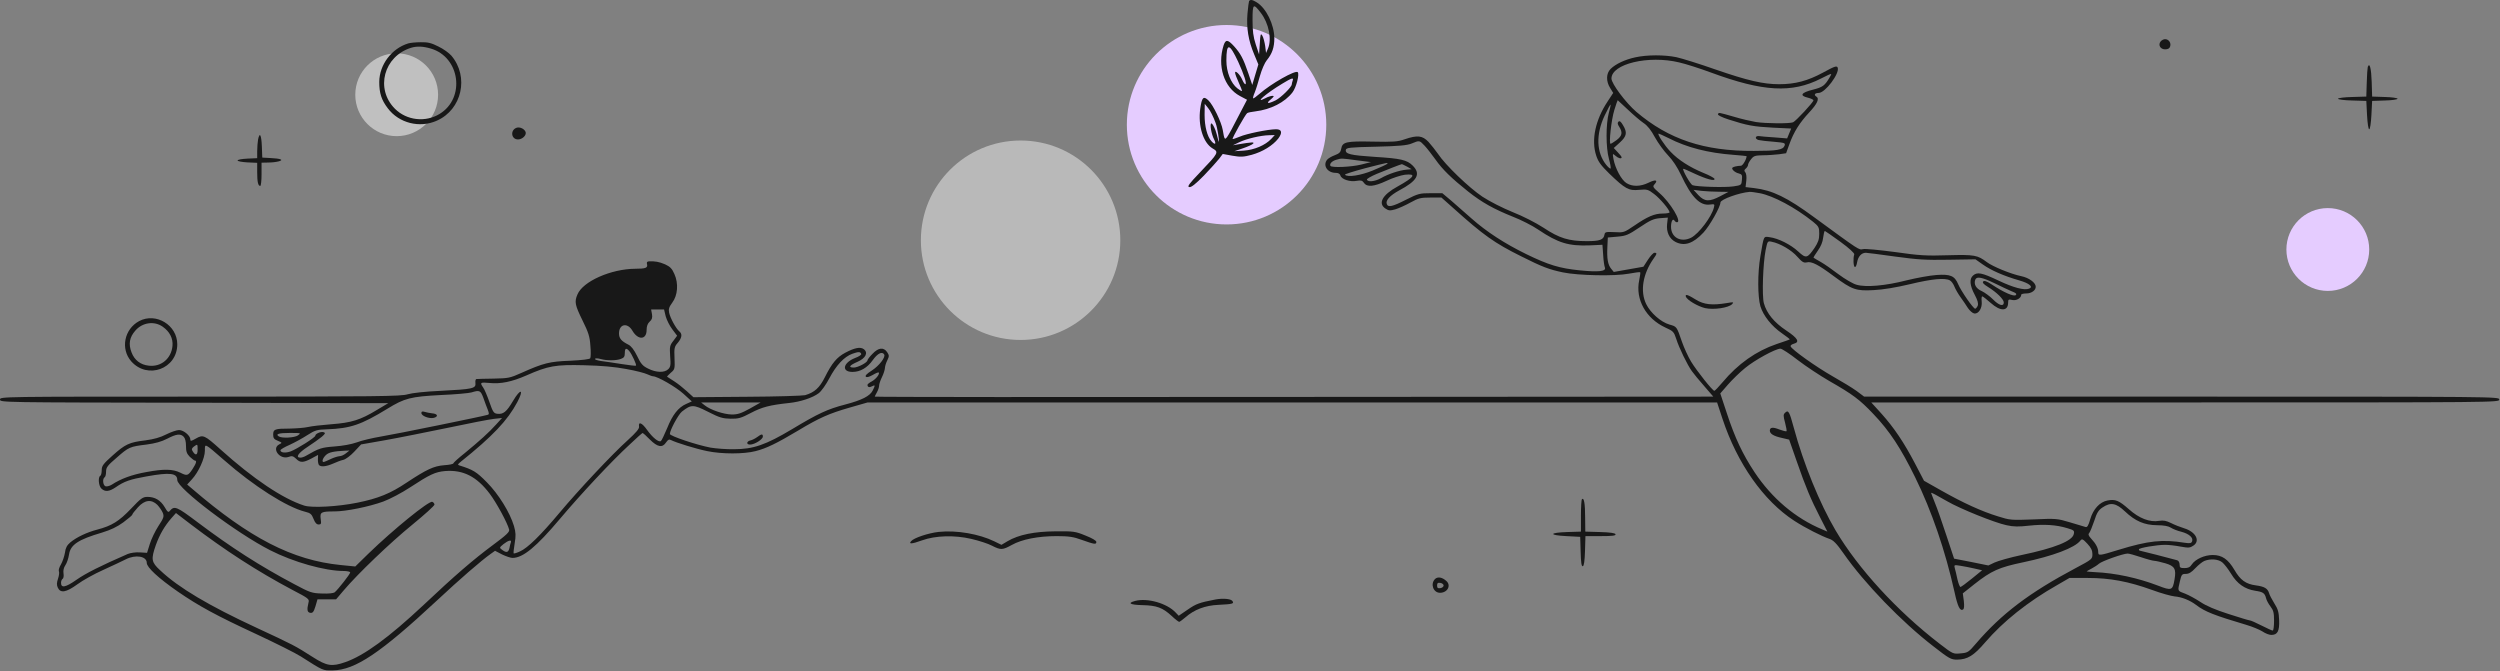 <?xml version="1.0" encoding="UTF-8"?> <svg xmlns="http://www.w3.org/2000/svg" width="2294" height="616" viewBox="0 0 2294 616" fill="none"><rect x="0" y="0" width="2294" height="616" fill="#808080" stroke="none"/><path d="M1982.67 37.942C1980 41.142 1982.27 45.275 1986.67 45.275C1989.33 45.275 1990.8 44.475 1991.33 42.609C1992.4 39.275 1990 35.942 1986.67 35.942C1985.33 35.942 1983.6 36.875 1982.67 37.942Z" fill="#181818"></path><circle cx="1125.5" cy="114.442" r="91.5" fill="#E5CCFF"></circle><circle cx="936.5" cy="220.442" r="91.5" fill="white" fill-opacity="0.45"></circle><circle cx="364" cy="86.942" r="38" fill="white" fill-opacity="0.5"></circle><circle cx="2136" cy="228.942" r="38" fill="#E5CCFF"></circle><path d="M1146.13 1.008C1145.87 1.542 1145.2 6.742 1144.67 12.608C1143.6 25.542 1145.47 37.142 1150.8 49.808L1154.67 59.142L1151.87 68.475L1149.07 77.942L1145.47 67.275C1140.93 53.942 1138.4 49.142 1132.4 42.475C1126.67 36.208 1124.67 35.942 1122.8 41.542C1116.8 60.475 1123.07 80.208 1137.73 88.075L1144.27 91.542L1136.27 106.875C1132 115.408 1127.47 123.675 1126.27 125.275C1123.87 128.742 1123.47 128.208 1122 119.275C1120.8 112.075 1113.07 96.075 1108.8 92.075C1104.27 87.808 1102.8 89.275 1101.33 99.808C1099.2 115.408 1104 131.008 1112.67 136.208C1118.53 139.542 1118.27 140.208 1101.6 157.675C1091.07 168.608 1089.2 171.275 1091.2 171.675C1093.07 172.075 1096.93 169.008 1104.67 161.142C1110.53 155.008 1116.93 147.942 1118.67 145.675L1122 141.275L1130.8 142.875C1138.4 144.208 1140.93 144.075 1148.53 142.075C1158.67 139.275 1167.87 133.542 1172.93 127.142C1176.93 121.808 1176.27 118.608 1170.93 118.608C1163.73 118.608 1143.6 122.742 1137.6 125.408C1134.27 126.742 1131.33 127.808 1131.07 127.542C1130.4 126.875 1142.8 104.875 1144.4 103.808C1145.07 103.275 1148.4 102.608 1151.87 102.208C1166.13 100.475 1178.93 93.942 1186 84.742C1189.47 80.208 1192.53 68.075 1190.8 66.208C1188.67 64.075 1166.13 76.875 1155.6 86.208C1152.67 88.742 1150.13 90.608 1149.87 90.208C1149.6 89.942 1150.13 87.542 1151.33 84.875C1152.4 82.342 1154.53 75.408 1156.13 69.675C1157.73 63.942 1160.53 57.542 1162.4 55.275C1167.33 49.275 1169.33 43.542 1169.33 35.008C1169.2 22.475 1161.87 7.408 1153.07 2.075C1149.2 -0.325 1147.2 -0.592 1146.13 1.008ZM1156.93 11.808C1164.27 21.408 1167.2 35.942 1163.47 44.608L1161.73 48.608L1160.93 42.208C1160.4 38.742 1159.33 34.475 1158.4 32.875C1156.8 30.208 1156.53 31.008 1156 39.942L1155.33 49.942L1152.27 40.742C1150 33.808 1149.33 28.475 1149.33 18.342C1149.33 3.275 1150 2.742 1156.93 11.808ZM1136.13 56.608C1141.47 68.208 1144.4 77.275 1142.67 77.275C1142.13 77.275 1140.93 75.542 1140 73.408C1138 68.608 1133.33 63.942 1133.33 66.742C1133.33 67.808 1134.8 71.808 1136.67 75.808C1138.53 79.808 1139.87 83.275 1139.6 83.542C1139.33 83.808 1137.47 82.608 1135.33 81.008C1129.47 76.342 1125.33 66.075 1125.33 55.675C1125.33 39.008 1128 39.275 1136.13 56.608ZM1186.13 74.075C1185.73 75.275 1185.33 76.742 1185.33 77.408C1185.33 79.808 1175.47 89.542 1170.53 92.075C1163.47 95.542 1161.2 95.142 1166 91.275C1169.07 88.608 1169.47 87.942 1167.6 87.942C1166.27 87.942 1163.33 88.875 1161.2 90.075C1150 95.808 1162 85.542 1176.67 76.742C1185.47 71.408 1187.33 70.875 1186.13 74.075ZM1115.47 112.875C1117.33 118.075 1118.77 128.875 1118.5 129.942C1118.1 130.875 1116.67 123.008 1115.33 119.542C1114 116.075 1112.4 113.275 1111.6 113.275C1109.87 113.275 1111.47 123.142 1114.13 128.075C1116.27 132.342 1114.93 133.275 1111.6 129.542C1107.73 125.275 1105.33 115.942 1105.33 105.408L1105.47 95.275L1108.67 99.275C1110.53 101.408 1113.6 107.542 1115.47 112.875ZM1166.53 127.408C1161.07 133.275 1150.93 137.542 1141.33 138.208L1132.67 138.742L1140.53 136.075C1144.8 134.608 1149.07 132.742 1149.87 131.808C1151.33 130.208 1148.8 130.342 1136 132.475L1131.33 133.275L1137.2 130.475C1143.87 127.275 1156.93 124.208 1164.53 124.075L1169.73 123.942L1166.53 127.408Z" fill="#181818"></path><path d="M374.667 39.808C359.333 44.475 348.133 59.408 348 75.142C348 85.542 350 91.675 355.867 99.408C366.133 113.008 385.067 117.808 400.8 110.742C423.867 100.608 430.667 70.475 414.133 51.008C412.133 48.742 406.933 44.875 402.4 42.742C395.867 39.408 392.667 38.608 386.133 38.742C381.6 38.742 376.533 39.275 374.667 39.808ZM395.467 44.608C422.133 52.475 427.2 89.942 403.467 104.475C390.533 112.475 373.2 110.608 362.4 99.808C344.133 81.542 352.133 51.542 377.333 43.808C382.667 42.208 388.4 42.475 395.467 44.608Z" fill="#181818"></path><mask id="mask0_257_2" style="mask-type:alpha" maskUnits="userSpaceOnUse" x="0" y="42" width="2294" height="566"><path d="M1500.53 44.609C1491.2 46.609 1482.4 50.742 1477.87 55.275C1473.73 59.409 1473.6 66.609 1477.47 72.742L1480.27 77.275L1475.2 85.009C1463.87 102.075 1460 120.475 1464.67 134.742C1466.53 140.475 1469.07 143.809 1476.53 151.142C1491.33 165.409 1494.53 167.142 1504 166.209C1511.47 165.542 1512.27 165.809 1517.87 170.075C1523.33 174.209 1532 184.475 1532 186.875C1532 187.409 1529.2 187.942 1525.73 187.942C1518.13 187.942 1511.73 190.742 1499.47 199.142C1490.4 205.275 1490 205.542 1481.47 205.009C1473.6 204.609 1472.67 204.875 1472.27 207.275C1471.47 212.075 1468 213.275 1456 213.275C1439.6 213.275 1430.8 210.609 1416.4 201.009C1409.2 196.342 1397.47 190.342 1388 186.609C1378.8 182.875 1366.93 176.875 1360.27 172.475C1348 164.342 1326.13 143.275 1319.47 133.142C1317.2 129.942 1313.33 125.009 1310.8 122.209C1305.2 116.342 1300.67 115.809 1288.93 119.809C1282.53 122.075 1278.53 122.342 1259.6 121.942C1235.2 121.409 1231.73 122.209 1230.67 128.609C1230.13 131.675 1228.93 132.875 1224.67 134.475C1221.73 135.542 1218.67 137.409 1217.73 138.609C1213.6 143.809 1218 150.609 1225.6 150.609C1228 150.609 1229.47 151.409 1230 153.142C1231.07 156.609 1238.93 159.142 1244.93 157.942C1248.8 157.275 1250 157.542 1251.6 159.809C1254.4 163.942 1260.8 163.275 1272.27 157.942C1277.73 155.275 1285.33 152.875 1289.07 152.342C1300.13 151.142 1298 154.475 1282.4 163.142C1268.4 170.742 1264.13 178.742 1271.33 183.409C1274.27 185.409 1275.6 185.409 1280.4 184.075C1283.47 183.142 1289.73 180.342 1294.27 177.809C1301.6 173.809 1303.47 173.275 1312.53 173.275H1322.67L1333.47 182.875C1361.2 207.809 1371.33 215.009 1395.73 227.142C1415.33 237.009 1421.47 239.275 1434.13 241.942C1448.27 244.875 1481.73 245.542 1494.53 243.142C1500 242.075 1504.67 241.542 1505.07 241.809C1505.33 242.209 1504.93 245.409 1504.13 249.142C1500.4 266.609 1510.27 284.342 1528.27 292.609C1535.33 295.809 1536 296.475 1538.13 303.009C1540.67 311.142 1548.27 326.742 1552.4 332.475C1554 334.742 1559.07 341.009 1563.73 346.209L1572.13 355.942L1187.33 356.209C975.733 356.475 802.667 356.342 802.667 355.942C802.8 355.542 803.6 353.809 804.667 351.942C805.733 350.075 806.667 347.409 806.667 345.942C806.667 344.475 807.867 340.875 809.333 337.942C810.8 335.009 811.867 331.409 812 329.809C812 328.342 812.933 325.142 814.133 322.742C816 318.875 816 318.209 814.133 315.275C810.933 310.342 806 310.875 800.533 316.742C798 319.275 796 321.942 796 322.609C796 324.609 787.2 329.275 783.467 329.275C778.133 329.275 779.333 327.275 786.667 324.075C794.4 320.742 796.933 315.542 792.533 312.342C789.467 310.075 784.133 311.142 775.6 315.675C767.867 319.809 763.333 325.275 756.933 338.075C752 347.942 747.333 352.075 738.8 354.609C736.667 355.142 712.667 355.942 685.6 356.075L636.267 356.475L630.267 351.009C627.067 348.075 621.733 343.809 618.533 341.809C615.333 339.675 612.4 337.942 612.133 337.675C611.867 337.542 613.467 335.942 615.467 334.075C619.2 331.009 619.333 330.475 618.933 320.609C618.533 311.409 618.8 310.075 622 306.475C625.867 301.809 626.267 298.342 623.2 295.942C620.267 293.409 615.067 283.942 614 279.009C613.333 275.542 613.867 273.809 616.8 269.809C621.867 263.142 622.8 252.209 618.8 243.409C616.667 238.475 614.933 236.742 610.4 234.609C604.933 232.209 600.8 231.542 595.467 231.809C593.733 231.942 593.2 232.742 593.733 234.475C594.533 237.809 592.4 238.609 582.933 238.609C560.667 238.742 534.8 250.209 529.867 262.209C526.933 269.009 527.6 271.942 534.533 286.075C540 297.142 541.2 300.875 541.733 309.275C542.267 314.742 542.133 319.942 541.6 320.742C541.067 321.675 533.867 322.475 523.333 323.009C504.4 323.675 498.667 325.142 478.667 334.075C468 338.875 466.533 339.142 453.067 339.409C445.067 339.542 438 339.675 437.2 339.809C436.4 339.809 436 341.542 436.267 343.542C436.8 348.475 433.733 349.142 404.667 350.609C389.733 351.275 378.133 352.609 374 353.809C368 355.675 347.2 355.942 183.733 355.942C0.4 355.942 0 355.942 0 358.609C0 361.275 0.533 361.275 178.133 361.542L356.267 361.942L345.333 368.475C330.8 377.275 322.4 379.942 304.133 381.275C295.6 381.942 286 383.009 282.667 383.809C279.333 384.609 271.733 385.142 265.733 385.275C252.267 385.275 250.667 385.809 250.667 390.875C250.667 393.942 251.467 395.142 254.933 396.475C259.067 398.209 259.067 398.342 256.133 399.809C248.933 403.675 256.8 414.075 264.8 411.275C267.867 410.075 269.067 410.475 271.6 412.875C275.333 416.742 278.133 416.742 285.733 412.742L291.867 409.409L291.733 413.142C291.6 415.275 292 417.542 292.533 418.475C294 420.742 299.2 420.209 305.6 417.409C308.8 415.942 313.067 414.342 315.067 413.942C317.067 413.542 321.6 410.209 325.067 406.475L331.333 399.809L353.333 395.942C365.467 393.809 391.2 388.609 410.667 384.609C430.133 380.475 449.333 376.742 453.333 376.342L460.667 375.542L455.333 381.409C448.933 388.609 439.867 396.742 426.4 407.809C420.667 412.342 416 416.609 416 417.142C416 417.809 412.267 418.609 407.6 418.875C397.867 419.675 391.467 422.742 373.067 434.875C358.4 444.742 347.067 449.409 327.867 453.275C310.133 456.875 286.267 458.209 279.2 455.942C259.6 449.675 232.667 431.675 202.267 404.342C187.733 391.275 186.4 390.609 179.867 394.342C175.467 396.875 174.667 397.009 174.667 395.275C174.667 391.809 168.533 386.609 164.267 386.609C162.133 386.609 156.8 388.475 152.533 390.609C147.067 393.409 141.333 395.009 133.467 396.075C118.667 397.809 114.933 399.542 103.2 410.075C94.667 417.675 93.333 419.542 93.333 423.409C93.333 425.809 92.8 428.209 92 428.609C89.733 429.942 90.533 438.075 93.067 440.342C96.533 443.542 100.133 443.142 106.133 439.142C114 433.675 119.333 431.809 134.533 429.142C156 425.275 162.667 426.075 162.667 432.475C162.667 440.209 216.933 481.142 247.867 496.875C269.2 507.809 298.267 515.942 315.467 515.942C318.667 515.942 321.333 516.609 321.333 517.275C321.333 518.742 310.133 533.009 307.067 535.542C306 536.342 301.333 536.875 295.467 536.609C286.267 536.342 284.533 535.809 269.867 527.942C238.667 511.409 212.4 494.609 181.2 471.142C162.267 456.875 160 455.809 155.867 460.742C154.533 462.475 153.733 461.942 151.067 457.275C147.333 451.009 142.133 447.942 135.333 447.942C131.067 447.942 129.333 449.142 120.267 458.742C109.2 470.342 102.533 474.475 89.333 477.942C79.6 480.475 70.133 485.009 64.4 489.809C61.467 492.342 60.133 494.742 59.6 499.142C59.067 502.342 57.467 507.142 56 509.809C54.4 512.342 53.6 515.142 54 516.075C54.533 516.875 54.267 519.942 53.333 522.742C52 526.742 51.867 528.742 53.067 531.275C55.467 536.475 60.667 535.675 70.933 528.209C75.733 524.609 86.533 518.609 94.933 514.875C103.2 511.142 112.4 506.742 115.333 505.275C124.4 500.609 134.667 502.342 134.667 508.475C134.667 512.609 145.333 522.475 163.2 534.875C182.4 548.075 198.267 556.742 235.067 573.809C252.8 582.075 271.2 591.275 276 594.342C296.933 607.675 296 607.275 305.333 607.142C325.867 606.875 349.067 591.275 400.667 543.275C422.4 523.009 441.333 506.609 450.133 500.342L454.267 497.409L460.667 500.742C464.267 502.475 468.533 503.942 470.267 503.942C479.867 503.942 492 493.942 513.6 468.342C533.067 445.275 561.067 415.275 577.6 400.075C583.867 394.075 589.333 389.275 589.733 389.275C590 389.275 593.067 391.942 596.267 395.275C603.333 402.342 607.867 403.142 611.2 397.942C612.933 395.409 614 394.875 615.733 395.809C620.4 398.209 638.933 403.942 648.933 405.942C662.4 408.742 682.533 408.742 693.333 405.942C703.333 403.409 712.8 398.742 732.267 387.142C751.733 375.409 760.8 371.409 779.867 365.942L796.133 361.275H1185.87H1575.6L1580.53 376.209C1594 417.142 1618.27 451.675 1646.53 469.942C1656.4 476.342 1671.6 484.075 1678.67 486.475C1682.27 487.675 1685.2 490.609 1691.73 499.942C1710.67 527.142 1744.93 562.609 1774 585.009C1788.67 596.475 1790.27 597.275 1795.87 597.275C1805.47 597.142 1811.07 593.675 1821.73 581.275C1838.13 562.209 1860.8 544.075 1887.87 528.742L1898.93 522.342H1915.87C1936.13 522.342 1953.2 525.542 1974.93 533.409C1983.2 536.475 1992.53 539.009 1995.47 539.275C2002.13 539.809 2009.6 542.875 2015.2 547.142C2023.2 553.275 2031.73 556.609 2061.33 565.409C2066.8 567.009 2073.47 569.809 2076 571.409C2078.53 573.142 2082.13 574.609 2084.13 574.609C2089.87 574.609 2091.73 571.142 2091.33 561.009C2091.07 553.675 2090.27 550.875 2086.93 545.675C2084.8 542.209 2082.53 537.942 2082.13 536.342C2080.8 531.942 2077.87 530.209 2070 529.142C2060.8 527.942 2055.73 524.342 2050.27 514.875C2044.53 505.142 2038.93 501.275 2030.4 501.275C2022.8 501.275 2014.4 505.142 2011.2 509.942C2009.6 512.475 2007.87 513.275 2004.53 513.275C2000.67 513.275 2000 512.875 2000 510.075C2000 508.075 1999.07 506.475 1997.73 506.075C1992.53 504.609 1964.13 497.275 1963.47 497.275C1963.07 497.275 1962.67 496.742 1962.67 496.075C1962.67 494.742 1978.93 491.942 1986.8 491.942C1989.87 491.942 1996.13 492.609 2000.8 493.542C2008.13 494.875 2009.6 494.742 2012.53 492.742C2019.33 488.342 2014.8 479.942 2004.13 476.742C2000.67 475.675 1995.2 473.542 1992.13 471.942C1987.73 469.809 1985.2 469.275 1981.2 469.942C1972.53 471.409 1962.93 467.675 1953.47 459.275C1944.4 451.275 1941.07 449.809 1933.73 451.275C1926.8 452.609 1920.67 459.142 1918 468.475C1916.27 474.475 1915.2 476.075 1913.6 475.542C1912.27 475.142 1906 473.275 1899.33 471.275C1887.73 467.809 1886.67 467.675 1866 468.609C1845.33 469.409 1844.27 469.275 1833.33 465.809C1818.13 461.142 1801.33 453.409 1781.73 442.342L1765.47 433.142L1757.47 417.809C1747.07 397.942 1738 384.475 1726.4 371.542L1717.07 361.275H2005.2C2292.4 361.275 2293.33 361.275 2293.33 358.609C2293.33 355.942 2292.4 355.942 2002 355.942H1710.53L1703.6 350.742C1699.73 347.942 1689.87 341.942 1681.6 337.275C1666.8 328.875 1644 312.742 1643.07 309.809C1642.8 308.875 1644.13 307.942 1646 307.409C1651.73 305.942 1649.73 302.342 1639.07 295.275C1628 287.942 1621.07 279.542 1618.53 270.209C1616.67 263.409 1617.73 233.675 1620.13 221.542C1621.87 213.275 1621.87 213.009 1625.6 213.809C1633.33 215.275 1644 221.542 1649.2 227.542C1653.73 232.609 1655.2 233.409 1658 232.742C1662.27 231.675 1668.4 234.742 1682.67 245.409C1699.47 257.809 1703.07 259.142 1719.2 258.209C1727.87 257.809 1739.73 255.809 1752.67 252.742C1772.67 247.942 1784.67 246.742 1789.2 249.275C1790.53 249.942 1792.4 252.475 1793.33 254.875C1794.27 257.275 1796.8 261.675 1798.93 264.609C1801.07 267.542 1804.13 272.075 1805.73 274.609C1807.47 277.142 1810 279.409 1811.6 279.675C1815.6 280.209 1819.07 274.609 1818.4 268.609C1818.13 266.075 1818.27 263.942 1818.93 263.942C1819.47 263.942 1822.93 266.609 1826.67 269.942C1835.6 277.942 1842.67 277.809 1842.67 269.542C1842.67 266.742 1843.07 266.475 1846.53 267.275C1850.27 268.075 1854.67 265.542 1854.67 262.475C1854.67 261.809 1856.67 261.275 1859.2 261.275C1864 261.275 1868 258.475 1868 255.142C1868 251.409 1861.87 246.875 1854.67 245.409C1845.07 243.409 1828.27 236.475 1823.07 232.475C1814.53 226.075 1811.87 225.542 1787.47 226.209C1767.73 226.875 1761.2 226.475 1738.93 223.275C1724.67 221.409 1711.47 220.075 1709.47 220.609C1705.6 221.409 1706.67 222.075 1664.93 191.542C1639.73 173.009 1626.4 166.609 1609.73 164.609L1601.73 163.675L1602.4 157.809C1602.8 154.475 1602.4 151.142 1601.47 150.075C1600.27 148.742 1600.4 147.942 1602 146.609C1603.07 145.675 1604 144.209 1604 143.275C1604 142.342 1605.2 140.075 1606.8 138.075C1609.2 135.009 1610.53 134.609 1617.73 134.475C1622.27 134.475 1628.93 133.942 1632.53 133.542L1638.93 132.609L1641.87 124.475C1646 113.009 1651.2 104.742 1660.27 95.009C1667.6 87.142 1669.73 82.475 1666.67 80.609C1664.13 79.009 1665.33 77.275 1668.8 77.275C1674.8 77.275 1688.27 59.275 1686.27 54.075C1685.47 52.075 1683.6 52.742 1672.8 58.609C1658.8 66.209 1647.2 69.275 1632.53 69.275C1617.87 69.275 1603.6 65.942 1574.27 55.809C1559.47 50.609 1543.2 45.542 1538.27 44.475C1527.2 42.209 1511.47 42.209 1500.53 44.609ZM1540.8 49.275C1546.8 50.609 1560 54.875 1570.13 58.609C1617.87 76.209 1644.27 77.675 1670.93 64.075C1681.33 58.875 1681.33 58.875 1679.2 62.475C1674.4 70.742 1672.67 71.942 1663.33 74.342C1652.67 77.009 1650.93 79.809 1659.07 81.675C1661.73 82.342 1664 83.409 1664 84.075C1664 85.809 1648 103.009 1645.33 104.209C1642.27 105.542 1620.27 105.409 1611.07 103.942C1606.53 103.142 1597.73 101.142 1591.6 99.275C1576.67 95.009 1577.07 95.009 1576.4 96.875C1576.13 97.675 1580 99.675 1586.27 101.675C1603.2 107.142 1609.07 108.209 1626.8 109.142L1643.6 109.942L1641.73 114.475L1639.87 119.009L1628.27 118.075C1621.87 117.675 1615.47 117.142 1614.13 116.875C1610.53 116.475 1610 119.409 1613.6 120.475C1615.33 120.875 1621.6 121.675 1627.6 122.075C1637.87 123.009 1638.4 123.142 1637.47 125.809C1636 129.542 1630.4 130.475 1609.33 130.475C1563.73 130.742 1531.33 119.942 1501.47 94.609C1491.87 86.342 1478.67 68.742 1478.67 64.075C1478.67 50.609 1512.67 42.475 1540.8 49.275ZM1493.87 92.742C1498.93 97.542 1505.33 103.009 1508.13 104.875C1511.6 107.142 1515.07 111.409 1518.53 117.942C1521.47 123.275 1526.93 130.742 1530.53 134.475C1534.93 139.009 1539.07 145.275 1542.53 152.609C1552.13 173.142 1560 181.009 1569.2 179.675C1573.33 179.142 1573.47 179.275 1572.67 182.475C1570.53 191.009 1558.93 206.342 1551.87 210.075C1542.4 214.875 1533.33 209.942 1533.33 200.075C1533.33 194.875 1535.07 191.942 1536.67 194.609C1537.07 195.275 1538 195.942 1538.8 195.942C1543.6 195.942 1532.67 177.675 1522.53 169.009C1516.53 163.675 1516.27 163.275 1518.27 161.009C1521.73 157.142 1519.07 156.475 1512.67 159.675C1505.2 163.275 1498 163.409 1492.53 160.075C1487.87 157.275 1482.13 146.609 1480.53 137.942C1479.6 132.742 1479.73 132.609 1482.27 134.875C1484.93 137.275 1488 138.075 1488 136.342C1488 135.809 1486.4 133.675 1484.4 131.675L1480.8 127.809L1486.4 122.742C1492.8 116.875 1493.33 113.542 1489.2 106.742C1487.33 103.542 1486.13 102.609 1485.07 103.675C1484 104.742 1484.27 106.075 1485.87 108.475C1489.07 113.542 1488.53 116.609 1483.47 120.475C1480.93 122.342 1478.4 123.942 1477.87 123.942C1476.13 123.942 1478.53 101.942 1481.33 92.875C1482.8 87.942 1484.27 83.942 1484.4 83.942C1484.53 83.942 1488.8 87.942 1493.87 92.742ZM1476.27 95.542C1473.47 105.809 1473.47 127.542 1476.4 137.942C1477.6 142.209 1478.27 146.209 1477.87 146.609C1477.47 147.009 1475.6 145.409 1473.87 143.275C1464.8 131.942 1464.27 115.275 1472.4 98.075C1475.07 92.475 1477.47 87.942 1477.87 87.942C1478.13 87.942 1477.47 91.409 1476.27 95.542ZM1531.07 118.742C1548 127.409 1567.33 132.342 1590.53 134.075C1597.2 134.609 1602.67 135.142 1602.67 135.275C1602.67 138.075 1599.2 143.942 1597.6 144.075C1594 144.209 1590.53 145.009 1589.73 145.809C1588.4 147.009 1591.87 150.342 1595.47 151.142C1598.4 151.942 1598.8 152.609 1598.4 157.009C1598 161.809 1597.87 161.942 1590.67 163.009C1582.93 164.209 1556.93 163.409 1553.07 161.942C1551.07 161.142 1543.6 147.942 1544.53 146.875C1544.8 146.742 1549.33 148.609 1554.8 151.275C1566 156.475 1574 158.609 1573.2 156.075C1572.8 155.142 1568.27 152.742 1562.93 150.609C1550.67 145.542 1540.13 138.875 1532.93 131.275C1527.47 125.675 1520.27 114.609 1522 114.609C1522.4 114.609 1526.53 116.475 1531.07 118.742ZM1307.2 125.675C1309.47 128.075 1313.87 133.809 1317.07 138.209C1323.47 147.409 1332 155.675 1347.07 167.675C1359.87 177.809 1370.67 183.809 1388.27 190.875C1395.87 193.809 1406.27 199.142 1411.33 202.609C1429.73 215.009 1439.33 217.942 1459.07 217.142L1470.4 216.609L1471.07 225.942C1471.33 231.009 1472.13 236.342 1472.67 237.542C1474 241.009 1466.8 241.809 1449.6 240.075C1431.07 238.209 1420.93 235.142 1400.4 225.142C1380.8 215.542 1364.13 204.742 1350.27 192.475C1344.53 187.409 1336.13 180.075 1331.73 176.209L1323.47 169.275H1312.8C1302.67 169.275 1301.33 169.675 1290.13 175.275C1277.6 181.675 1273.73 182.475 1272.53 179.275C1271.2 175.942 1275.33 171.409 1283.87 166.742C1300.67 157.809 1304 151.675 1296.27 143.942C1291.07 138.742 1285.33 137.409 1261.33 135.942C1239.07 134.475 1234.27 133.275 1234.93 129.542C1235.33 127.542 1238.13 127.142 1262.67 126.609C1283.87 126.075 1291.2 125.409 1295.33 123.675C1302.53 120.742 1302.4 120.609 1307.2 125.675ZM1245.33 139.142L1258 140.742L1249.07 143.009C1239.87 145.275 1222 146.075 1220.8 144.209C1219.73 142.342 1222.13 139.809 1226.13 138.609C1231.2 137.142 1230.53 137.142 1245.33 139.142ZM1272.67 142.475C1271.87 143.142 1266.13 145.809 1259.6 148.475C1248.53 153.009 1236.67 154.875 1234.13 152.342C1233.73 151.809 1241.87 149.275 1252.27 146.475C1274 140.875 1274.4 140.875 1272.67 142.475ZM1291.07 144.875L1295.33 147.275L1290.67 147.675C1284.13 148.209 1273.73 151.675 1267.07 155.542C1261.6 158.609 1254.93 159.275 1254.27 156.742C1254.13 156.075 1258.27 153.675 1263.33 151.542C1271.73 148.075 1285.33 142.742 1286.4 142.609C1286.67 142.609 1288.67 143.675 1291.07 144.875ZM1577.33 167.942L1586 168.075L1578.67 171.942C1568.53 177.275 1564.27 177.142 1558.53 171.142L1554 166.209L1561.33 167.142C1565.33 167.542 1572.53 167.942 1577.33 167.942ZM1614.8 169.275C1627.2 171.675 1647.47 182.475 1663.73 195.542C1668.93 199.809 1669.33 200.609 1669.33 206.609C1669.33 211.542 1668.4 214.342 1665.07 219.409C1658.4 229.142 1657.2 229.409 1650 222.742C1643.07 216.342 1631.87 210.742 1624 209.675C1618 208.875 1618.67 207.675 1615.33 227.142C1612.67 242.609 1612.8 264.075 1615.33 273.009C1618 281.675 1625.6 291.275 1635.07 297.809C1639.33 300.742 1642.53 303.275 1642.27 303.409C1642.13 303.675 1636.67 305.542 1630.27 307.675C1611.47 314.075 1594.8 325.809 1580.53 342.875C1576.93 347.142 1573.6 350.609 1573.07 350.609C1571.47 350.609 1556.93 332.342 1551.73 323.809C1549.07 319.409 1545.33 311.275 1543.33 305.542C1538.53 291.542 1538.67 291.675 1531.87 289.809C1524 287.542 1514.4 279.009 1510.53 271.009C1504.8 259.142 1507.47 243.275 1517.33 229.275C1520.53 224.875 1520.67 223.942 1518.13 223.942C1517.07 223.942 1514.4 226.875 1512.13 230.342L1508 236.742L1494.4 239.142L1480.8 241.542L1478.4 238.609C1475.33 234.875 1474.4 229.275 1474.93 218.609L1475.33 209.942L1484.13 209.142C1492 208.475 1494 207.675 1504.53 200.609C1514.27 194.075 1517.2 192.742 1523.2 192.209L1530.4 191.675L1529.73 197.542C1528.93 204.875 1531.73 211.009 1537.33 213.942C1545.6 218.209 1553.6 215.542 1563.07 205.409C1568.8 199.275 1578.67 181.809 1578.67 177.809C1578.67 175.009 1596.13 168.742 1605.47 168.075C1606.67 167.942 1610.93 168.609 1614.8 169.275ZM1688.67 213.809C1696.93 219.809 1701.73 224.342 1701.47 225.409C1700.27 228.875 1700.67 236.609 1702 237.009C1702.8 237.275 1703.73 235.142 1704.13 232.475C1705.07 227.275 1708.13 223.942 1712.13 223.942C1713.47 223.942 1725.47 225.542 1738.93 227.409C1759.47 230.209 1767.2 230.742 1788 230.342L1812.67 229.942L1819.47 234.742C1827.2 240.209 1838.93 245.275 1852.8 249.275C1862.13 251.942 1866.13 255.275 1861.87 256.875C1857.47 258.609 1847.47 255.942 1833.73 249.409C1818.27 242.075 1814.27 241.409 1810.4 244.875C1806.93 247.942 1807.47 254.075 1812 262.475C1814.67 267.542 1815.47 270.342 1814.8 272.475C1814.13 273.942 1813.07 275.275 1812.4 275.275C1810.67 275.275 1799.33 258.875 1796.8 252.742C1793.6 245.142 1789.73 243.409 1776.93 244.342C1770.93 244.742 1758.53 247.009 1749.33 249.275C1730.13 254.209 1712.13 255.809 1703.6 253.275C1700.4 252.475 1692.93 248.075 1687.2 243.809C1681.47 239.409 1674 234.209 1670.67 232.342C1667.33 230.475 1664.4 228.742 1664.13 228.475C1663.87 228.342 1665.6 225.409 1668 222.075C1670.8 218.209 1672.53 213.942 1672.93 210.075C1673.33 206.742 1674 203.942 1674.53 203.942C1674.93 204.075 1681.33 208.475 1688.67 213.809ZM1830 251.809C1835.87 254.742 1843.07 258.075 1845.87 259.275C1849.73 260.742 1850.8 261.675 1849.73 262.742C1848 264.475 1838.4 260.209 1827.6 253.009C1823.07 250.075 1820.8 249.275 1819.87 250.209C1818.8 251.275 1820 252.742 1824.13 255.275C1832.13 260.209 1838.67 266.609 1838.67 269.542C1838.67 273.542 1834.27 272.342 1828.8 266.742C1826 263.942 1821.33 260.475 1818.53 259.142C1813.2 256.875 1810.93 252.742 1812.53 248.609C1813.73 245.409 1818.67 246.342 1830 251.809ZM610.8 282.075C611.733 285.542 614.4 290.875 616.933 294.209L621.333 300.075L617.867 304.742C614.533 309.009 614.4 310.075 614.933 318.742C615.6 326.875 615.333 328.609 613.2 330.742C609.733 334.209 602 333.942 594.667 330.209C589.733 327.809 588 325.809 584.667 318.742C581.867 313.009 579.2 309.542 576.533 308.209C570.133 305.009 568 302.475 568 297.942C568 289.275 575.733 287.675 580.267 295.409C585.467 304.342 593.333 303.942 593.333 294.742C593.333 291.275 594.267 288.875 596.133 287.142C598.267 285.275 598.8 283.542 598.267 280.342L597.467 275.942H603.333H609.333L610.8 282.075ZM577.467 314.209C580 317.275 584.267 326.742 583.6 327.542C583.2 327.809 577.333 327.142 570.533 326.075C563.6 325.009 555.2 323.675 551.6 323.275C548.133 322.742 545.6 321.942 546 321.275C546.4 320.609 548.667 320.742 551.067 321.409C556.667 323.009 565.6 323.009 569.867 321.275C572.533 320.342 573.333 319.142 573.333 315.942C573.333 311.409 574.667 310.875 577.467 314.209ZM1649.73 322.475C1657.2 328.209 1670 336.609 1678 341.275C1700.4 354.075 1706.4 358.609 1718.93 371.809C1733.87 387.409 1744.27 403.275 1757.33 429.942C1772.53 460.742 1785.07 497.542 1793.47 535.275C1796.4 548.742 1798.53 553.009 1801.33 551.275C1802.27 550.609 1802.53 548.075 1802 543.409L1801.07 536.475L1811.47 528.209C1827.33 515.675 1834.27 512.609 1856.53 507.942C1883.73 502.209 1903.73 494.742 1908.93 488.075C1910.4 486.209 1911.2 486.475 1915.33 490.875C1918.8 494.609 1920 497.142 1920 500.475C1920 505.009 1919.73 505.275 1904.4 513.409C1862 535.942 1836.53 555.275 1813.2 582.475C1806.4 590.475 1805.6 591.009 1799.07 591.542C1792.27 592.209 1792.13 592.209 1780 582.875C1740.8 552.742 1705.07 513.809 1684.27 478.609C1669.73 453.942 1654.8 417.275 1645.87 384.075C1642 369.675 1640.93 367.809 1638 370.742C1636.27 372.342 1636.27 373.542 1638 379.942C1639.07 383.942 1639.6 387.409 1639.33 387.675C1638.93 388.075 1636 387.275 1632.67 386.075C1626.67 383.675 1624 384.075 1624 387.142C1624 390.075 1627.6 392.209 1634.93 393.809L1641.73 395.409L1648.67 415.275C1656.8 438.742 1661.6 450.209 1670.4 467.275L1676.8 479.809L1672.13 477.809C1647.47 467.542 1625.87 449.275 1609.87 425.142C1599.2 409.009 1592 393.942 1584.53 371.142L1578.53 353.009L1585.6 344.875C1589.47 340.475 1596.53 333.542 1601.33 329.675C1610 322.475 1629.2 311.942 1633.73 311.942C1635.07 311.942 1642.27 316.609 1649.73 322.475ZM790.267 316.875C790.533 317.542 788 319.275 784.667 320.475C773.467 324.875 771.867 333.275 782.267 333.275C789.333 333.275 795.867 329.542 800.933 322.342C805.333 316.209 809.467 314.209 811.333 317.275C812.8 319.809 806.667 327.675 799.867 332.075C795.467 334.875 793.6 336.742 794.533 337.675C795.333 338.475 797.467 337.942 800.8 336.075C803.467 334.475 806 333.409 806.267 333.809C807.6 335.009 803.733 339.942 800 341.942C797.733 343.142 796 344.475 796 345.142C796 347.275 797.733 347.809 800.133 346.475C803.2 344.875 803.2 345.542 800.8 350.342C798.267 355.409 790.933 359.142 775.733 363.142C759.2 367.409 750.533 371.542 726.8 385.809C702.667 400.209 691.333 404.209 673.333 404.209C666.4 404.342 656.8 403.542 652 402.742C639.333 400.342 614.667 392.075 614.667 390.209C614.667 386.742 622.533 372.209 625.733 369.675C634.267 363.009 636.133 363.009 649.6 369.809C660.267 375.275 663.2 376.075 670.4 376.209C677.6 376.342 680 375.675 689.067 370.875C699.2 365.542 706.4 363.675 723.867 361.809C734.533 360.742 745.733 357.009 751.333 352.742C753.733 350.875 758 344.875 761.067 339.009C767.333 327.142 774.667 319.275 782.133 316.609C787.733 314.609 789.6 314.609 790.267 316.875ZM574.667 330.609C583.067 332.075 591.733 334.342 593.867 335.409C596 336.342 598.4 337.275 599.2 337.275C603.2 337.275 620.133 347.009 627.067 353.275L634.8 360.342L629.733 362.609C622.4 365.809 617.067 372.609 612.133 385.009C609.6 391.009 607.067 396.342 606.4 396.742C604.4 398.075 598.8 393.542 593.733 386.475C589.067 379.809 585.6 378.475 586.4 383.542C586.667 385.409 583.6 389.009 576 395.942C562.133 408.342 531.333 441.142 513.333 462.609C496 483.275 484.133 494.875 477.2 497.942C474.4 499.275 471.733 500.075 471.333 499.809C471.067 499.409 471.467 495.275 472.267 490.609C473.467 483.409 473.333 480.742 471.6 474.609C467.867 462.209 457.6 445.542 446.667 434.475C437.2 424.875 434.133 423.009 421.333 419.009C419.733 418.609 420.133 417.809 422.667 415.809C452.133 392.209 465.733 377.809 474.667 361.009C481.067 349.009 477.733 348.075 470.8 359.809C464.8 369.942 461.867 372.342 456.267 371.675C453.067 371.275 452.267 370.075 449.067 360.875C447.067 355.142 444.533 349.142 443.333 347.542C440.133 343.009 440.8 342.609 449.067 343.409C459.333 344.475 469.733 342.342 483.067 336.475C503.067 327.675 509.6 326.475 536 327.142C552.133 327.542 564.133 328.609 574.667 330.609ZM443.467 356.875C444.667 360.475 446.533 365.275 447.467 367.675C448.8 371.142 448.933 372.209 447.6 372.609C444.133 373.809 362.533 390.475 349.333 392.609C341.6 393.942 331.733 396.209 327.333 397.942C322.4 399.675 314.533 401.142 306.933 401.675C294.933 402.609 292.8 403.275 280.8 410.209C279.333 411.142 276.933 411.942 275.733 411.942C270.8 411.942 273.6 407.675 282.4 401.942C287.333 398.742 293.067 394.609 295.333 392.742C298.533 389.942 298.8 389.275 297.067 388.609C294.667 387.675 289.333 389.942 289.333 391.809C289.333 393.409 272.4 404.075 266.667 406.209C261.867 407.942 257.333 407.409 257.333 405.142C257.333 404.475 261.067 402.209 265.733 400.209C270.4 398.075 277.733 394.075 282 391.275C289.067 386.742 290.933 386.209 300 385.942C321.6 385.142 331.333 381.809 355.333 367.142C371.333 357.275 376.933 355.942 404.667 354.475C417.867 353.942 430.533 352.742 432.667 352.075C440 349.809 440.933 350.209 443.467 356.875ZM688.133 366.875C680.133 371.275 677.067 372.342 671.467 372.342C664.133 372.209 652 368.209 646.667 363.942L643.333 361.275H670.667H698L688.133 366.875ZM273.333 391.542C270.267 393.675 258.8 394.342 255.867 392.475C252.4 390.342 255.867 389.275 265.6 389.275C276.4 389.275 276.533 389.275 273.333 391.542ZM168.533 392.742C169.867 394.075 170.667 397.142 170.667 401.142C170.667 406.342 171.333 408.209 174.133 411.142C176.133 413.009 178.267 414.609 178.8 414.609C180.8 414.609 180.133 417.142 176.533 422.609C172.533 428.609 171.6 428.875 165.333 425.675C158.533 422.342 150.133 422.209 134.4 425.142C120.933 427.542 110.933 431.275 102.533 436.742C100.533 437.942 98 438.609 96.8 438.209C94.4 437.275 93.867 431.275 96 429.942C96.8 429.542 97.333 427.142 97.333 424.742C97.333 420.875 98.667 419.142 106.933 412.075C118.133 402.209 119.067 401.809 134.267 399.942C142.4 398.875 148.133 397.275 153.333 394.609C161.733 390.209 165.6 389.675 168.533 392.742ZM181.333 404.742C181.333 409.809 179.333 410.342 176.8 406.075C175.6 404.342 175.867 403.409 177.867 401.809C181.333 399.275 181.333 399.275 181.333 404.742ZM205.467 414.075C232.8 438.075 263.067 457.275 279.867 461.542C284.933 462.742 286 463.809 287.733 468.209C289.067 471.675 290.533 473.275 292.4 473.275C294.667 473.275 294.933 472.609 294.267 468.075C293.467 461.942 294.667 461.275 306.933 461.275C317.467 461.275 338.533 457.009 351.733 452.209C357.867 449.942 368.667 444.209 376 439.409C394.533 427.275 399.333 425.009 408.667 424.209C425.067 423.009 437.467 429.275 449.333 445.009C455.6 453.275 465.6 471.809 467.2 477.942C467.733 480.075 464.8 482.875 452 492.342C434.267 505.542 417.467 519.942 388.8 547.009C356.667 577.142 334.133 593.542 316.933 599.542C304.4 603.942 299.867 603.142 286.933 594.875C270.667 584.475 269.067 583.675 235.467 568.075C191.467 547.675 163.867 531.275 147.067 515.409C138.8 507.809 138.4 505.275 143.067 491.942C146.533 482.475 150.933 474.742 157.333 467.409L161.467 462.742L175.067 473.142C206.8 497.275 236.133 516.209 268.267 533.275C283.333 541.142 284 541.675 283.067 545.009C281.467 551.542 281.867 553.942 284.8 554.342C286.933 554.609 287.867 553.542 289.467 548.342L291.333 541.942H299.867H308.4L315.2 533.942C328.267 518.475 358.267 489.809 378.4 473.409C389.467 464.342 398.667 456.075 398.667 455.009C398.667 454.075 397.733 452.875 396.667 452.475C393.6 451.275 360.667 478.075 338 500.075L326 511.809L312.667 510.475C268.4 506.075 229.067 485.809 176.133 440.342L171.733 436.609L176 431.942C182.133 425.409 188 412.475 188 405.542C188 398.609 187.2 398.209 205.467 414.075ZM317.467 407.942C315.733 409.409 313.067 410.609 311.467 410.609C310 410.742 306.267 411.809 303.333 413.275C300.4 414.742 297.6 415.809 297.067 415.942C294.933 415.942 296.133 412.342 299.067 409.542C301.733 407.009 306.133 406.075 316.667 405.542L320.667 405.409L317.467 407.942ZM1786.93 452.075C1798.67 458.875 1830.4 471.675 1841.2 473.942C1847.73 475.409 1852.4 475.409 1861.87 474.342C1875.47 472.875 1886.8 473.542 1896.8 476.609C1903.07 478.475 1903.6 478.875 1902.93 481.942C1901.73 488.342 1885.6 494.875 1855.07 501.275C1844.4 503.542 1833.2 506.742 1830.13 508.209L1824.53 510.875L1808.8 507.675L1793.07 504.609L1786 483.275C1782.13 471.542 1777.47 458.075 1775.47 453.409C1773.6 448.609 1772 444.609 1772 444.342C1772 443.675 1775.87 445.675 1786.93 452.075ZM144.4 455.275C146.133 457.142 148.4 460.342 149.333 462.475C150.667 465.942 150.4 467.009 145.333 474.742C142.4 479.275 138.8 486.742 137.467 491.142L134.933 499.275L128.4 498.875C124.533 498.609 119.867 499.275 117.2 500.342C92.133 511.275 78.667 518.075 70.267 523.942C60 531.142 56 531.809 56 526.742C56 525.275 56.667 523.675 57.467 523.142C58.267 522.742 58.667 520.475 58.267 518.075C57.867 515.409 58.533 512.742 60 510.609C61.333 508.742 62.8 504.342 63.333 500.875C64.667 491.809 71.733 487.142 93.467 480.742C101.733 478.209 107.333 475.542 113.2 471.275C117.6 467.942 121.333 464.875 121.333 464.342C121.333 463.675 123.6 460.742 126.533 457.542C132.8 450.609 138.933 449.942 144.4 455.275ZM1949.87 461.275C1959.33 470.209 1967.6 473.809 1979.33 473.942C1985.6 473.942 1989.73 474.742 1992 476.209C1993.87 477.409 1998.13 479.142 2001.6 479.942C2008.67 481.809 2012.8 485.409 2011.47 488.742C2010.8 490.475 2009.6 490.742 2004.93 490.075C1984.13 486.742 1971.6 488.075 1943.73 496.609C1926.13 502.075 1925.33 502.075 1925.33 498.475C1925.33 495.009 1923.2 490.875 1918.93 486.342C1916.27 483.409 1915.87 482.342 1917.2 480.875C1918 479.809 1920 474.875 1921.73 469.809C1924 462.609 1925.6 460.075 1929.2 457.675C1936.67 452.609 1941.73 453.542 1949.87 461.275ZM468.8 489.542C468.4 490.475 467.867 492.875 467.467 494.875C466.533 499.009 464.667 499.542 460.667 496.475C458.133 494.609 458.133 494.475 462 491.275C466.4 487.809 469.6 487.009 468.8 489.542ZM1964.53 503.275C1970 505.142 1975.6 506.609 1976.8 506.609C1978.13 506.609 1982.67 507.675 1986.93 508.875C1995.47 511.409 1997.07 514.075 1995.33 523.809C1993.6 533.809 1992.67 534.209 1980.27 529.409C1961.47 522.209 1940.93 517.809 1922.4 517.009C1918.13 516.742 1914.67 516.475 1914.67 516.342C1914.67 516.209 1916.67 515.009 1919.07 513.809C1921.33 512.609 1924.53 510.609 1926 509.275C1928.67 506.875 1947.87 500.075 1952.27 499.942C1953.6 499.942 1959.07 501.409 1964.53 503.275ZM2039.07 507.942C2040.93 509.409 2044.67 514.209 2047.33 518.609C2052.8 527.675 2059.87 532.609 2069.33 534.075C2076.53 535.142 2078.13 536.209 2079.33 540.875C2079.73 542.742 2081.6 546.209 2083.47 548.609C2086.13 552.075 2086.67 554.342 2086.67 561.675C2086.67 566.609 2086.13 570.609 2085.47 570.609C2084.67 570.609 2080.13 568.475 2075.07 565.942C2070.13 563.409 2065.33 561.275 2064.4 561.275C2063.6 561.275 2054.8 558.609 2044.93 555.409C2032.8 551.542 2024.4 547.942 2019.07 544.342C2014.8 541.542 2008.53 538.075 2005.07 536.742C1997.87 534.075 1998.13 534.609 2000.27 525.409C2001.73 519.142 2002.13 518.609 2005.73 518.609C2008.53 518.609 2010.93 517.142 2014.53 513.275C2017.2 510.475 2020.8 507.542 2022.67 506.742C2028.27 504.475 2035.33 505.009 2039.07 507.942ZM1811.73 513.675L1818.8 515.275L1809.47 522.875C1804.27 527.142 1799.47 530.609 1798.93 530.609C1798.27 530.609 1797.07 527.409 1796.13 523.542C1795.33 519.809 1794.27 515.142 1793.73 513.409C1792.93 510.342 1793.07 510.209 1798.8 511.142C1802 511.675 1807.87 512.742 1811.73 513.675Z" fill="#181818"></path></mask><g mask="url(#mask0_257_2)"><path d="M1546.93 264.208C1548 267.275 1557.87 273.142 1564.67 274.742C1572.53 276.475 1586 274.475 1589.33 271.142C1591.2 269.142 1590.8 269.008 1584.67 270.075C1571.07 272.342 1563.47 271.542 1556 266.875C1548.67 262.342 1546.13 261.542 1546.93 264.208Z" fill="#181818"></path><path d="M694.667 393.142C692.8 394.475 690.133 395.809 688.8 396.075C684.933 396.875 684.533 399.942 688.267 399.942C692.4 399.942 700 395.142 700 392.609C700 389.942 698.8 390.075 694.667 393.142Z" fill="#181818"></path><path d="M386.667 371.009C386.667 373.675 393.867 376.475 398.133 375.409C402.533 374.209 401.6 371.675 396.533 371.275C394.4 371.009 391.333 370.475 389.733 369.942C387.467 369.275 386.667 369.542 386.667 371.009Z" fill="#181818"></path><path d="M2172.67 53.408C2172.4 54.475 2171.87 61.008 2171.73 67.942L2171.33 80.608L2158.4 81.008C2151.2 81.142 2145.33 81.942 2145.33 82.608C2145.33 83.275 2151.2 84.075 2158.4 84.208L2171.33 84.608L2172 97.675C2172.4 105.008 2173.2 110.608 2174 110.608C2174.8 110.608 2175.6 105.008 2176 97.675L2176.67 84.608L2188.4 84.208C2194.8 84.075 2200 83.275 2200 82.608C2200 81.942 2194.8 81.142 2188.4 81.008L2176.67 80.608L2176.27 67.275C2175.87 54.875 2174.4 48.875 2172.67 53.408Z" fill="#181818"></path><path d="M473.867 109.275C468 111.542 469.067 119.942 475.333 119.942C479.067 119.942 482.933 116.475 482.4 113.542C481.733 110.475 477.067 108.075 473.867 109.275Z" fill="#181818"></path><path d="M236.8 120.075C236.4 122.342 236 127.142 236 130.742V137.142L227.067 137.542C222 137.808 218 138.475 218 139.275C218 139.942 222 140.742 227.067 141.008L236 141.408V149.942C236 158.875 236.8 162.608 238.8 162.608C239.467 162.608 240 157.808 240 151.942V141.275L246.4 141.142C254.133 141.008 260.267 139.275 257.333 138.208C256.267 137.675 252 137.142 248 137.008L240.667 136.608L240.267 126.208C239.867 115.675 238.267 112.742 236.8 120.075Z" fill="#181818"></path><path d="M2154.67 182.475C2141.87 185.409 2133.47 191.809 2128 203.142C2124 211.142 2123.73 212.742 2124.27 221.542C2125.07 233.275 2128.13 239.942 2136.27 247.409C2144.67 255.275 2152.27 257.809 2164.67 257.009C2176.53 256.209 2184.67 251.942 2191.6 242.875C2209.6 219.275 2194.93 185.542 2165.33 182.209C2162 181.809 2157.2 181.942 2154.67 182.475ZM2172.27 188.209C2179.87 190.475 2190 199.942 2192.8 207.542C2198 221.009 2194.67 234.742 2184 244.342C2162.4 263.809 2128.93 249.009 2128.8 219.942C2128.8 197.009 2150 181.542 2172.27 188.209Z" fill="#181818"></path><path d="M127.733 286.608C114 293.942 110.4 312.075 120.4 323.542C135.333 340.475 162.667 330.475 162.667 307.942C162.667 290.342 143.2 278.475 127.733 286.608ZM149.333 291.808C155.733 296.342 158.933 302.608 158.267 309.408C157.2 321.008 147.867 328.875 136.533 327.542C128.933 326.742 123.333 322.475 120.667 315.275C117.733 307.675 118.8 301.408 124.267 295.275C130.8 287.808 141.6 286.342 149.333 291.808Z" fill="#181818"></path><path d="M1451.6 450.075C1451.07 450.609 1450.67 457.542 1450.67 465.409V479.809L1438 480.209C1421.33 480.742 1420.93 483.142 1437.33 483.942L1450 484.609L1450.4 498.342C1450.67 508.475 1451.2 511.942 1452.4 511.542C1453.47 511.275 1454.13 506.609 1454.4 497.542L1454.8 483.942H1468.8C1479.47 483.942 1482.8 483.542 1482.4 482.209C1482 481.142 1477.6 480.475 1468.27 480.209L1454.67 479.809L1454.53 466.875C1454.53 454.075 1453.47 448.209 1451.6 450.075Z" fill="#181818"></path><path d="M861.333 480.075C851.867 481.142 838.533 485.542 836 488.609C833.6 491.409 836.533 491.275 846.133 487.809C858.4 483.409 875.733 482.875 891.2 486.475C898.133 488.075 906.8 490.875 910.267 492.742C918.4 496.875 919.867 496.742 928.4 492.075C937.6 486.875 952.667 483.942 969.6 483.942C980.8 483.942 985.067 484.609 992.667 487.409C1004.27 491.542 1006 491.809 1006 489.275C1006 488.075 1002.13 485.809 996 483.409C986.667 479.542 984.933 479.409 968.667 479.542C949.333 479.675 934.667 482.609 924.533 488.609L918.933 491.942L912.4 488.742C898.4 481.942 877.867 478.342 861.333 480.075Z" fill="#181818"></path><path d="M1316.8 523.275C1312.27 527.809 1315.2 535.942 1321.33 535.942C1328.27 535.942 1331.87 529.142 1327.07 525.009C1323.2 521.542 1319.2 521.009 1316.8 523.275ZM1324.67 529.275C1324.67 530.342 1323.33 531.409 1321.73 531.675C1319.33 532.075 1318.67 531.409 1318.67 529.275C1318.67 527.142 1319.33 526.475 1321.73 526.875C1323.33 527.142 1324.67 528.209 1324.67 529.275Z" fill="#181818"></path><path d="M1115.33 542.075C1100.4 545.008 1097.73 545.942 1090 551.275L1081.6 557.008L1078.8 554.075C1070.8 545.542 1052.93 540.475 1041.6 543.408C1034.13 545.408 1036.93 547.008 1048.27 547.275C1061.33 547.542 1066.8 549.542 1075.07 557.142C1078.27 560.208 1081.47 562.608 1082 562.608C1082.53 562.608 1085.07 560.742 1087.73 558.475C1095.73 551.408 1105.87 547.542 1118 547.008C1131.47 546.342 1132.8 545.942 1130.67 543.275C1129.07 541.408 1121.87 540.875 1115.33 542.075Z" fill="#181818"></path></g><path d="M1500.53 52.609C1491.2 54.609 1482.4 58.742 1477.87 63.275C1473.73 67.409 1473.6 74.609 1477.47 80.742L1480.27 85.275L1475.2 93.009C1463.87 110.075 1460 128.475 1464.67 142.742C1466.53 148.475 1469.07 151.809 1476.53 159.142C1491.33 173.409 1494.53 175.142 1504 174.209C1511.47 173.542 1512.27 173.809 1517.87 178.075C1523.33 182.209 1532 192.475 1532 194.875C1532 195.409 1529.2 195.942 1525.73 195.942C1518.13 195.942 1511.73 198.742 1499.47 207.142C1490.4 213.275 1490 213.542 1481.47 213.009C1473.6 212.609 1472.67 212.875 1472.27 215.275C1471.47 220.075 1468 221.275 1456 221.275C1439.6 221.275 1430.8 218.609 1416.4 209.009C1409.2 204.342 1397.47 198.342 1388 194.609C1378.8 190.875 1366.93 184.875 1360.27 180.475C1348 172.342 1326.13 151.275 1319.47 141.142C1317.2 137.942 1313.33 133.009 1310.8 130.209C1305.2 124.342 1300.67 123.809 1288.93 127.809C1282.53 130.075 1278.53 130.342 1259.6 129.942C1235.2 129.409 1231.73 130.209 1230.67 136.609C1230.13 139.675 1228.93 140.875 1224.67 142.475C1221.73 143.542 1218.67 145.409 1217.73 146.609C1213.6 151.809 1218 158.609 1225.6 158.609C1228 158.609 1229.47 159.409 1230 161.142C1231.07 164.609 1238.93 167.142 1244.93 165.942C1248.8 165.275 1250 165.542 1251.6 167.809C1254.4 171.942 1260.8 171.275 1272.27 165.942C1277.73 163.275 1285.33 160.875 1289.07 160.342C1300.13 159.142 1298 162.475 1282.4 171.142C1268.4 178.742 1264.13 186.742 1271.33 191.409C1274.27 193.409 1275.6 193.409 1280.4 192.075C1283.47 191.142 1289.73 188.342 1294.27 185.809C1301.6 181.809 1303.47 181.275 1312.53 181.275H1322.67L1333.47 190.875C1361.2 215.809 1371.33 223.009 1395.73 235.142C1415.33 245.009 1421.47 247.275 1434.13 249.942C1448.27 252.875 1481.73 253.542 1494.53 251.142C1500 250.075 1504.67 249.542 1505.07 249.809C1505.33 250.209 1504.93 253.409 1504.13 257.142C1500.4 274.609 1510.27 292.342 1528.27 300.609C1535.33 303.809 1536 304.475 1538.13 311.009C1540.67 319.142 1548.27 334.742 1552.4 340.475C1554 342.742 1559.07 349.009 1563.73 354.209L1572.13 363.942L1187.33 364.209C975.733 364.475 802.667 364.342 802.667 363.942C802.8 363.542 803.6 361.809 804.667 359.942C805.733 358.075 806.667 355.409 806.667 353.942C806.667 352.475 807.867 348.875 809.333 345.942C810.8 343.009 811.867 339.409 812 337.809C812 336.342 812.933 333.142 814.133 330.742C816 326.875 816 326.209 814.133 323.275C810.933 318.342 806 318.875 800.533 324.742C798 327.275 796 329.942 796 330.609C796 332.609 787.2 337.275 783.467 337.275C778.133 337.275 779.333 335.275 786.667 332.075C794.4 328.742 796.933 323.542 792.533 320.342C789.467 318.075 784.133 319.142 775.6 323.675C767.867 327.809 763.333 333.275 756.933 346.075C752 355.942 747.333 360.075 738.8 362.609C736.667 363.142 712.667 363.942 685.6 364.075L636.267 364.475L630.267 359.009C627.067 356.075 621.733 351.809 618.533 349.809C615.333 347.675 612.4 345.942 612.133 345.675C611.867 345.542 613.467 343.942 615.467 342.075C619.2 339.009 619.333 338.475 618.933 328.609C618.533 319.409 618.8 318.075 622 314.475C625.867 309.809 626.267 306.342 623.2 303.942C620.267 301.409 615.067 291.942 614 287.009C613.333 283.542 613.867 281.809 616.8 277.809C621.867 271.142 622.8 260.209 618.8 251.409C616.667 246.475 614.933 244.742 610.4 242.609C604.933 240.209 600.8 239.542 595.467 239.809C593.733 239.942 593.2 240.742 593.733 242.475C594.533 245.809 592.4 246.609 582.933 246.609C560.667 246.742 534.8 258.209 529.867 270.209C526.933 277.009 527.6 279.942 534.533 294.075C540 305.142 541.2 308.875 541.733 317.275C542.267 322.742 542.133 327.942 541.6 328.742C541.067 329.675 533.867 330.475 523.333 331.009C504.4 331.675 498.667 333.142 478.667 342.075C468 346.875 466.533 347.142 453.067 347.409C445.067 347.542 438 347.675 437.2 347.809C436.4 347.809 436 349.542 436.267 351.542C436.8 356.475 433.733 357.142 404.667 358.609C389.733 359.275 378.133 360.609 374 361.809C368 363.675 347.2 363.942 183.733 363.942C0.4 363.942 0 363.942 0 366.609C0 369.275 0.533 369.275 178.133 369.542L356.267 369.942L345.333 376.475C330.8 385.275 322.4 387.942 304.133 389.275C295.6 389.942 286 391.009 282.667 391.809C279.333 392.609 271.733 393.142 265.733 393.275C252.267 393.275 250.667 393.809 250.667 398.875C250.667 401.942 251.467 403.142 254.933 404.475C259.067 406.209 259.067 406.342 256.133 407.809C248.933 411.675 256.8 422.075 264.8 419.275C267.867 418.075 269.067 418.475 271.6 420.875C275.333 424.742 278.133 424.742 285.733 420.742L291.867 417.409L291.733 421.142C291.6 423.275 292 425.542 292.533 426.475C294 428.742 299.2 428.209 305.6 425.409C308.8 423.942 313.067 422.342 315.067 421.942C317.067 421.542 321.6 418.209 325.067 414.475L331.333 407.809L353.333 403.942C365.467 401.809 391.2 396.609 410.667 392.609C430.133 388.475 449.333 384.742 453.333 384.342L460.667 383.542L455.333 389.409C448.933 396.609 439.867 404.742 426.4 415.809C420.667 420.342 416 424.609 416 425.142C416 425.809 412.267 426.609 407.6 426.875C397.867 427.675 391.467 430.742 373.067 442.875C358.4 452.742 347.067 457.409 327.867 461.275C310.133 464.875 286.267 466.209 279.2 463.942C259.6 457.675 232.667 439.675 202.267 412.342C187.733 399.275 186.4 398.609 179.867 402.342C175.467 404.875 174.667 405.009 174.667 403.275C174.667 399.809 168.533 394.609 164.267 394.609C162.133 394.609 156.8 396.475 152.533 398.609C147.067 401.409 141.333 403.009 133.467 404.075C118.667 405.809 114.933 407.542 103.2 418.075C94.667 425.675 93.333 427.542 93.333 431.409C93.333 433.809 92.8 436.209 92 436.609C89.733 437.942 90.533 446.075 93.067 448.342C96.533 451.542 100.133 451.142 106.133 447.142C114 441.675 119.333 439.809 134.533 437.142C156 433.275 162.667 434.075 162.667 440.475C162.667 448.209 216.933 489.142 247.867 504.875C269.2 515.809 298.267 523.942 315.467 523.942C318.667 523.942 321.333 524.609 321.333 525.275C321.333 526.742 310.133 541.009 307.067 543.542C306 544.342 301.333 544.875 295.467 544.609C286.267 544.342 284.533 543.809 269.867 535.942C238.667 519.409 212.4 502.609 181.2 479.142C162.267 464.875 160 463.809 155.867 468.742C154.533 470.475 153.733 469.942 151.067 465.275C147.333 459.009 142.133 455.942 135.333 455.942C131.067 455.942 129.333 457.142 120.267 466.742C109.2 478.342 102.533 482.475 89.333 485.942C79.6 488.475 70.133 493.009 64.4 497.809C61.467 500.342 60.133 502.742 59.6 507.142C59.067 510.342 57.467 515.142 56 517.809C54.4 520.342 53.6 523.142 54 524.075C54.533 524.875 54.267 527.942 53.333 530.742C52 534.742 51.867 536.742 53.067 539.275C55.467 544.475 60.667 543.675 70.933 536.209C75.733 532.609 86.533 526.609 94.933 522.875C103.2 519.142 112.4 514.742 115.333 513.275C124.4 508.609 134.667 510.342 134.667 516.475C134.667 520.609 145.333 530.475 163.2 542.875C182.4 556.075 198.267 564.742 235.067 581.809C252.8 590.075 271.2 599.275 276 602.342C296.933 615.675 296 615.275 305.333 615.142C325.867 614.875 349.067 599.275 400.667 551.275C422.4 531.009 441.333 514.609 450.133 508.342L454.267 505.409L460.667 508.742C464.267 510.475 468.533 511.942 470.267 511.942C479.867 511.942 492 501.942 513.6 476.342C533.067 453.275 561.067 423.275 577.6 408.075C583.867 402.075 589.333 397.275 589.733 397.275C590 397.275 593.067 399.942 596.267 403.275C603.333 410.342 607.867 411.142 611.2 405.942C612.933 403.409 614 402.875 615.733 403.809C620.4 406.209 638.933 411.942 648.933 413.942C662.4 416.742 682.533 416.742 693.333 413.942C703.333 411.409 712.8 406.742 732.267 395.142C751.733 383.409 760.8 379.409 779.867 373.942L796.133 369.275H1185.87H1575.6L1580.53 384.209C1594 425.142 1618.27 459.675 1646.53 477.942C1656.4 484.342 1671.6 492.075 1678.67 494.475C1682.27 495.675 1685.2 498.609 1691.73 507.942C1710.67 535.142 1744.93 570.609 1774 593.009C1788.67 604.475 1790.27 605.275 1795.87 605.275C1805.47 605.142 1811.07 601.675 1821.73 589.275C1838.13 570.209 1860.8 552.075 1887.87 536.742L1898.93 530.342H1915.87C1936.13 530.342 1953.2 533.542 1974.93 541.409C1983.2 544.475 1992.53 547.009 1995.47 547.275C2002.13 547.809 2009.6 550.875 2015.2 555.142C2023.2 561.275 2031.73 564.609 2061.33 573.409C2066.8 575.009 2073.47 577.809 2076 579.409C2078.53 581.142 2082.13 582.609 2084.13 582.609C2089.87 582.609 2091.73 579.142 2091.33 569.009C2091.07 561.675 2090.27 558.875 2086.93 553.675C2084.8 550.209 2082.53 545.942 2082.13 544.342C2080.8 539.942 2077.87 538.209 2070 537.142C2060.8 535.942 2055.73 532.342 2050.27 522.875C2044.53 513.142 2038.93 509.275 2030.4 509.275C2022.8 509.275 2014.4 513.142 2011.2 517.942C2009.6 520.475 2007.87 521.275 2004.53 521.275C2000.67 521.275 2000 520.875 2000 518.075C2000 516.075 1999.07 514.475 1997.73 514.075C1992.53 512.609 1964.13 505.275 1963.47 505.275C1963.07 505.275 1962.67 504.742 1962.67 504.075C1962.67 502.742 1978.93 499.942 1986.8 499.942C1989.87 499.942 1996.13 500.609 2000.8 501.542C2008.13 502.875 2009.6 502.742 2012.53 500.742C2019.33 496.342 2014.8 487.942 2004.13 484.742C2000.67 483.675 1995.2 481.542 1992.13 479.942C1987.73 477.809 1985.2 477.275 1981.2 477.942C1972.53 479.409 1962.93 475.675 1953.47 467.275C1944.4 459.275 1941.07 457.809 1933.73 459.275C1926.8 460.609 1920.67 467.142 1918 476.475C1916.27 482.475 1915.2 484.075 1913.6 483.542C1912.27 483.142 1906 481.275 1899.33 479.275C1887.73 475.809 1886.67 475.675 1866 476.609C1845.33 477.409 1844.27 477.275 1833.33 473.809C1818.13 469.142 1801.33 461.409 1781.73 450.342L1765.47 441.142L1757.47 425.809C1747.07 405.942 1738 392.475 1726.4 379.542L1717.07 369.275H2005.2C2292.4 369.275 2293.33 369.275 2293.33 366.609C2293.33 363.942 2292.4 363.942 2002 363.942H1710.53L1703.6 358.742C1699.73 355.942 1689.87 349.942 1681.6 345.275C1666.8 336.875 1644 320.742 1643.07 317.809C1642.8 316.875 1644.13 315.942 1646 315.409C1651.73 313.942 1649.73 310.342 1639.07 303.275C1628 295.942 1621.07 287.542 1618.53 278.209C1616.67 271.409 1617.73 241.675 1620.13 229.542C1621.87 221.275 1621.87 221.009 1625.6 221.809C1633.33 223.275 1644 229.542 1649.2 235.542C1653.73 240.609 1655.2 241.409 1658 240.742C1662.27 239.675 1668.4 242.742 1682.67 253.409C1699.47 265.809 1703.07 267.142 1719.2 266.209C1727.87 265.809 1739.73 263.809 1752.67 260.742C1772.67 255.942 1784.67 254.742 1789.2 257.275C1790.53 257.942 1792.4 260.475 1793.33 262.875C1794.27 265.275 1796.8 269.675 1798.93 272.609C1801.07 275.542 1804.13 280.075 1805.73 282.609C1807.47 285.142 1810 287.409 1811.6 287.675C1815.6 288.209 1819.07 282.609 1818.4 276.609C1818.13 274.075 1818.27 271.942 1818.93 271.942C1819.47 271.942 1822.93 274.609 1826.67 277.942C1835.6 285.942 1842.67 285.809 1842.67 277.542C1842.67 274.742 1843.07 274.475 1846.53 275.275C1850.27 276.075 1854.67 273.542 1854.67 270.475C1854.67 269.809 1856.67 269.275 1859.2 269.275C1864 269.275 1868 266.475 1868 263.142C1868 259.409 1861.87 254.875 1854.67 253.409C1845.07 251.409 1828.27 244.475 1823.07 240.475C1814.53 234.075 1811.87 233.542 1787.47 234.209C1767.73 234.875 1761.2 234.475 1738.93 231.275C1724.67 229.409 1711.47 228.075 1709.47 228.609C1705.6 229.409 1706.67 230.075 1664.93 199.542C1639.73 181.009 1626.4 174.609 1609.73 172.609L1601.73 171.675L1602.4 165.809C1602.8 162.475 1602.4 159.142 1601.47 158.075C1600.27 156.742 1600.4 155.942 1602 154.609C1603.07 153.675 1604 152.209 1604 151.275C1604 150.342 1605.2 148.075 1606.8 146.075C1609.2 143.009 1610.53 142.609 1617.73 142.475C1622.27 142.475 1628.93 141.942 1632.53 141.542L1638.93 140.609L1641.87 132.475C1646 121.009 1651.2 112.742 1660.27 103.009C1667.6 95.142 1669.73 90.475 1666.67 88.609C1664.13 87.009 1665.33 85.275 1668.8 85.275C1674.8 85.275 1688.27 67.275 1686.27 62.075C1685.47 60.075 1683.6 60.742 1672.8 66.609C1658.8 74.209 1647.2 77.275 1632.53 77.275C1617.87 77.275 1603.6 73.942 1574.27 63.809C1559.47 58.609 1543.2 53.542 1538.27 52.475C1527.2 50.209 1511.47 50.209 1500.53 52.609ZM1540.8 57.275C1546.8 58.609 1560 62.875 1570.13 66.609C1617.87 84.209 1644.27 85.675 1670.93 72.075C1681.33 66.875 1681.33 66.875 1679.2 70.475C1674.4 78.742 1672.67 79.942 1663.33 82.342C1652.67 85.009 1650.93 87.809 1659.07 89.675C1661.73 90.342 1664 91.409 1664 92.075C1664 93.809 1648 111.009 1645.33 112.209C1642.27 113.542 1620.27 113.409 1611.07 111.942C1606.53 111.142 1597.73 109.142 1591.6 107.275C1576.67 103.009 1577.07 103.009 1576.4 104.875C1576.13 105.675 1580 107.675 1586.27 109.675C1603.2 115.142 1609.07 116.209 1626.8 117.142L1643.6 117.942L1641.73 122.475L1639.87 127.009L1628.27 126.075C1621.87 125.675 1615.47 125.142 1614.13 124.875C1610.53 124.475 1610 127.409 1613.6 128.475C1615.33 128.875 1621.6 129.675 1627.6 130.075C1637.87 131.009 1638.4 131.142 1637.47 133.809C1636 137.542 1630.4 138.475 1609.33 138.475C1563.73 138.742 1531.33 127.942 1501.47 102.609C1491.87 94.342 1478.67 76.742 1478.67 72.075C1478.67 58.609 1512.67 50.475 1540.8 57.275ZM1493.87 100.742C1498.93 105.542 1505.33 111.009 1508.13 112.875C1511.6 115.142 1515.07 119.409 1518.53 125.942C1521.47 131.275 1526.93 138.742 1530.53 142.475C1534.93 147.009 1539.07 153.275 1542.53 160.609C1552.13 181.142 1560 189.009 1569.2 187.675C1573.33 187.142 1573.47 187.275 1572.67 190.475C1570.53 199.009 1558.93 214.342 1551.87 218.075C1542.4 222.875 1533.33 217.942 1533.33 208.075C1533.33 202.875 1535.07 199.942 1536.67 202.609C1537.07 203.275 1538 203.942 1538.8 203.942C1543.6 203.942 1532.67 185.675 1522.53 177.009C1516.53 171.675 1516.27 171.275 1518.27 169.009C1521.73 165.142 1519.07 164.475 1512.67 167.675C1505.2 171.275 1498 171.409 1492.53 168.075C1487.87 165.275 1482.13 154.609 1480.53 145.942C1479.6 140.742 1479.73 140.609 1482.27 142.875C1484.93 145.275 1488 146.075 1488 144.342C1488 143.809 1486.4 141.675 1484.4 139.675L1480.8 135.809L1486.4 130.742C1492.8 124.875 1493.33 121.542 1489.2 114.742C1487.33 111.542 1486.13 110.609 1485.07 111.675C1484 112.742 1484.27 114.075 1485.87 116.475C1489.07 121.542 1488.53 124.609 1483.47 128.475C1480.93 130.342 1478.4 131.942 1477.87 131.942C1476.13 131.942 1478.53 109.942 1481.33 100.875C1482.8 95.942 1484.27 91.942 1484.4 91.942C1484.53 91.942 1488.8 95.942 1493.87 100.742ZM1476.27 103.542C1473.47 113.809 1473.47 135.542 1476.4 145.942C1477.6 150.209 1478.27 154.209 1477.87 154.609C1477.47 155.009 1475.6 153.409 1473.87 151.275C1464.8 139.942 1464.27 123.275 1472.4 106.075C1475.07 100.475 1477.47 95.942 1477.87 95.942C1478.13 95.942 1477.47 99.409 1476.27 103.542ZM1531.07 126.742C1548 135.409 1567.33 140.342 1590.53 142.075C1597.2 142.609 1602.67 143.142 1602.67 143.275C1602.67 146.075 1599.2 151.942 1597.6 152.075C1594 152.209 1590.53 153.009 1589.73 153.809C1588.4 155.009 1591.87 158.342 1595.47 159.142C1598.4 159.942 1598.8 160.609 1598.4 165.009C1598 169.809 1597.87 169.942 1590.67 171.009C1582.93 172.209 1556.93 171.409 1553.07 169.942C1551.07 169.142 1543.6 155.942 1544.53 154.875C1544.8 154.742 1549.33 156.609 1554.8 159.275C1566 164.475 1574 166.609 1573.2 164.075C1572.8 163.142 1568.27 160.742 1562.93 158.609C1550.67 153.542 1540.13 146.875 1532.93 139.275C1527.47 133.675 1520.27 122.609 1522 122.609C1522.4 122.609 1526.53 124.475 1531.07 126.742ZM1307.2 133.675C1309.47 136.075 1313.87 141.809 1317.07 146.209C1323.47 155.409 1332 163.675 1347.07 175.675C1359.87 185.809 1370.67 191.809 1388.27 198.875C1395.87 201.809 1406.27 207.142 1411.33 210.609C1429.73 223.009 1439.33 225.942 1459.07 225.142L1470.4 224.609L1471.07 233.942C1471.33 239.009 1472.13 244.342 1472.67 245.542C1474 249.009 1466.8 249.809 1449.6 248.075C1431.07 246.209 1420.93 243.142 1400.4 233.142C1380.8 223.542 1364.13 212.742 1350.27 200.475C1344.53 195.409 1336.13 188.075 1331.73 184.209L1323.47 177.275H1312.8C1302.67 177.275 1301.33 177.675 1290.13 183.275C1277.6 189.675 1273.73 190.475 1272.53 187.275C1271.2 183.942 1275.33 179.409 1283.87 174.742C1300.67 165.809 1304 159.675 1296.27 151.942C1291.07 146.742 1285.33 145.409 1261.33 143.942C1239.07 142.475 1234.27 141.275 1234.93 137.542C1235.33 135.542 1238.13 135.142 1262.67 134.609C1283.87 134.075 1291.2 133.409 1295.33 131.675C1302.53 128.742 1302.4 128.609 1307.2 133.675ZM1245.33 147.142L1258 148.742L1249.07 151.009C1239.87 153.275 1222 154.075 1220.8 152.209C1219.73 150.342 1222.13 147.809 1226.13 146.609C1231.2 145.142 1230.53 145.142 1245.33 147.142ZM1272.67 150.475C1271.87 151.142 1266.13 153.809 1259.6 156.475C1248.53 161.009 1236.67 162.875 1234.13 160.342C1233.73 159.809 1241.87 157.275 1252.27 154.475C1274 148.875 1274.4 148.875 1272.67 150.475ZM1291.07 152.875L1295.33 155.275L1290.67 155.675C1284.13 156.209 1273.73 159.675 1267.07 163.542C1261.6 166.609 1254.93 167.275 1254.27 164.742C1254.13 164.075 1258.27 161.675 1263.33 159.542C1271.73 156.075 1285.33 150.742 1286.4 150.609C1286.67 150.609 1288.67 151.675 1291.07 152.875ZM1577.33 175.942L1586 176.075L1578.67 179.942C1568.53 185.275 1564.27 185.142 1558.53 179.142L1554 174.209L1561.33 175.142C1565.33 175.542 1572.53 175.942 1577.33 175.942ZM1614.8 177.275C1627.2 179.675 1647.47 190.475 1663.73 203.542C1668.93 207.809 1669.33 208.609 1669.33 214.609C1669.33 219.542 1668.4 222.342 1665.07 227.409C1658.4 237.142 1657.2 237.409 1650 230.742C1643.07 224.342 1631.87 218.742 1624 217.675C1618 216.875 1618.67 215.675 1615.33 235.142C1612.67 250.609 1612.8 272.075 1615.33 281.009C1618 289.675 1625.6 299.275 1635.07 305.809C1639.33 308.742 1642.53 311.275 1642.27 311.409C1642.13 311.675 1636.67 313.542 1630.27 315.675C1611.47 322.075 1594.8 333.809 1580.53 350.875C1576.93 355.142 1573.6 358.609 1573.07 358.609C1571.47 358.609 1556.93 340.342 1551.73 331.809C1549.07 327.409 1545.33 319.275 1543.33 313.542C1538.53 299.542 1538.67 299.675 1531.87 297.809C1524 295.542 1514.4 287.009 1510.53 279.009C1504.8 267.142 1507.47 251.275 1517.33 237.275C1520.53 232.875 1520.67 231.942 1518.13 231.942C1517.07 231.942 1514.4 234.875 1512.13 238.342L1508 244.742L1494.4 247.142L1480.8 249.542L1478.4 246.609C1475.33 242.875 1474.4 237.275 1474.93 226.609L1475.33 217.942L1484.13 217.142C1492 216.475 1494 215.675 1504.53 208.609C1514.27 202.075 1517.2 200.742 1523.2 200.209L1530.4 199.675L1529.73 205.542C1528.93 212.875 1531.73 219.009 1537.33 221.942C1545.6 226.209 1553.6 223.542 1563.07 213.409C1568.8 207.275 1578.67 189.809 1578.67 185.809C1578.67 183.009 1596.13 176.742 1605.47 176.075C1606.67 175.942 1610.93 176.609 1614.8 177.275ZM1688.67 221.809C1696.93 227.809 1701.73 232.342 1701.47 233.409C1700.27 236.875 1700.67 244.609 1702 245.009C1702.8 245.275 1703.73 243.142 1704.13 240.475C1705.07 235.275 1708.13 231.942 1712.13 231.942C1713.47 231.942 1725.47 233.542 1738.93 235.409C1759.47 238.209 1767.2 238.742 1788 238.342L1812.67 237.942L1819.47 242.742C1827.2 248.209 1838.93 253.275 1852.8 257.275C1862.13 259.942 1866.13 263.275 1861.87 264.875C1857.47 266.609 1847.47 263.942 1833.73 257.409C1818.27 250.075 1814.27 249.409 1810.4 252.875C1806.93 255.942 1807.47 262.075 1812 270.475C1814.67 275.542 1815.47 278.342 1814.8 280.475C1814.13 281.942 1813.07 283.275 1812.4 283.275C1810.67 283.275 1799.33 266.875 1796.8 260.742C1793.6 253.142 1789.73 251.409 1776.93 252.342C1770.93 252.742 1758.53 255.009 1749.33 257.275C1730.13 262.209 1712.13 263.809 1703.6 261.275C1700.4 260.475 1692.93 256.075 1687.2 251.809C1681.47 247.409 1674 242.209 1670.67 240.342C1667.33 238.475 1664.4 236.742 1664.13 236.475C1663.87 236.342 1665.6 233.409 1668 230.075C1670.8 226.209 1672.53 221.942 1672.93 218.075C1673.33 214.742 1674 211.942 1674.53 211.942C1674.93 212.075 1681.33 216.475 1688.67 221.809ZM1830 259.809C1835.87 262.742 1843.07 266.075 1845.87 267.275C1849.73 268.742 1850.8 269.675 1849.73 270.742C1848 272.475 1838.4 268.209 1827.6 261.009C1823.07 258.075 1820.8 257.275 1819.87 258.209C1818.8 259.275 1820 260.742 1824.13 263.275C1832.13 268.209 1838.67 274.609 1838.67 277.542C1838.67 281.542 1834.27 280.342 1828.8 274.742C1826 271.942 1821.33 268.475 1818.53 267.142C1813.2 264.875 1810.93 260.742 1812.53 256.609C1813.73 253.409 1818.67 254.342 1830 259.809ZM610.8 290.075C611.733 293.542 614.4 298.875 616.933 302.209L621.333 308.075L617.867 312.742C614.533 317.009 614.4 318.075 614.933 326.742C615.6 334.875 615.333 336.609 613.2 338.742C609.733 342.209 602 341.942 594.667 338.209C589.733 335.809 588 333.809 584.667 326.742C581.867 321.009 579.2 317.542 576.533 316.209C570.133 313.009 568 310.475 568 305.942C568 297.275 575.733 295.675 580.267 303.409C585.467 312.342 593.333 311.942 593.333 302.742C593.333 299.275 594.267 296.875 596.133 295.142C598.267 293.275 598.8 291.542 598.267 288.342L597.467 283.942H603.333H609.333L610.8 290.075ZM577.467 322.209C580 325.275 584.267 334.742 583.6 335.542C583.2 335.809 577.333 335.142 570.533 334.075C563.6 333.009 555.2 331.675 551.6 331.275C548.133 330.742 545.6 329.942 546 329.275C546.4 328.609 548.667 328.742 551.067 329.409C556.667 331.009 565.6 331.009 569.867 329.275C572.533 328.342 573.333 327.142 573.333 323.942C573.333 319.409 574.667 318.875 577.467 322.209ZM1649.73 330.475C1657.2 336.209 1670 344.609 1678 349.275C1700.4 362.075 1706.4 366.609 1718.93 379.809C1733.87 395.409 1744.27 411.275 1757.33 437.942C1772.53 468.742 1785.07 505.542 1793.47 543.275C1796.4 556.742 1798.53 561.009 1801.33 559.275C1802.27 558.609 1802.53 556.075 1802 551.409L1801.07 544.475L1811.47 536.209C1827.33 523.675 1834.27 520.609 1856.53 515.942C1883.73 510.209 1903.73 502.742 1908.93 496.075C1910.4 494.209 1911.2 494.475 1915.33 498.875C1918.8 502.609 1920 505.142 1920 508.475C1920 513.009 1919.73 513.275 1904.4 521.409C1862 543.942 1836.53 563.275 1813.2 590.475C1806.4 598.475 1805.6 599.009 1799.07 599.542C1792.27 600.209 1792.13 600.209 1780 590.875C1740.8 560.742 1705.07 521.809 1684.27 486.609C1669.73 461.942 1654.8 425.275 1645.87 392.075C1642 377.675 1640.93 375.809 1638 378.742C1636.27 380.342 1636.27 381.542 1638 387.942C1639.07 391.942 1639.6 395.409 1639.33 395.675C1638.93 396.075 1636 395.275 1632.67 394.075C1626.67 391.675 1624 392.075 1624 395.142C1624 398.075 1627.6 400.209 1634.93 401.809L1641.73 403.409L1648.67 423.275C1656.8 446.742 1661.6 458.209 1670.4 475.275L1676.8 487.809L1672.13 485.809C1647.47 475.542 1625.87 457.275 1609.87 433.142C1599.2 417.009 1592 401.942 1584.53 379.142L1578.53 361.009L1585.6 352.875C1589.47 348.475 1596.53 341.542 1601.33 337.675C1610 330.475 1629.2 319.942 1633.73 319.942C1635.07 319.942 1642.27 324.609 1649.73 330.475ZM790.267 324.875C790.533 325.542 788 327.275 784.667 328.475C773.467 332.875 771.867 341.275 782.267 341.275C789.333 341.275 795.867 337.542 800.933 330.342C805.333 324.209 809.467 322.209 811.333 325.275C812.8 327.809 806.667 335.675 799.867 340.075C795.467 342.875 793.6 344.742 794.533 345.675C795.333 346.475 797.467 345.942 800.8 344.075C803.467 342.475 806 341.409 806.267 341.809C807.6 343.009 803.733 347.942 800 349.942C797.733 351.142 796 352.475 796 353.142C796 355.275 797.733 355.809 800.133 354.475C803.2 352.875 803.2 353.542 800.8 358.342C798.267 363.409 790.933 367.142 775.733 371.142C759.2 375.409 750.533 379.542 726.8 393.809C702.667 408.209 691.333 412.209 673.333 412.209C666.4 412.342 656.8 411.542 652 410.742C639.333 408.342 614.667 400.075 614.667 398.209C614.667 394.742 622.533 380.209 625.733 377.675C634.267 371.009 636.133 371.009 649.6 377.809C660.267 383.275 663.2 384.075 670.4 384.209C677.6 384.342 680 383.675 689.067 378.875C699.2 373.542 706.4 371.675 723.867 369.809C734.533 368.742 745.733 365.009 751.333 360.742C753.733 358.875 758 352.875 761.067 347.009C767.333 335.142 774.667 327.275 782.133 324.609C787.733 322.609 789.6 322.609 790.267 324.875ZM574.667 338.609C583.067 340.075 591.733 342.342 593.867 343.409C596 344.342 598.4 345.275 599.2 345.275C603.2 345.275 620.133 355.009 627.067 361.275L634.8 368.342L629.733 370.609C622.4 373.809 617.067 380.609 612.133 393.009C609.6 399.009 607.067 404.342 606.4 404.742C604.4 406.075 598.8 401.542 593.733 394.475C589.067 387.809 585.6 386.475 586.4 391.542C586.667 393.409 583.6 397.009 576 403.942C562.133 416.342 531.333 449.142 513.333 470.609C496 491.275 484.133 502.875 477.2 505.942C474.4 507.275 471.733 508.075 471.333 507.809C471.067 507.409 471.467 503.275 472.267 498.609C473.467 491.409 473.333 488.742 471.6 482.609C467.867 470.209 457.6 453.542 446.667 442.475C437.2 432.875 434.133 431.009 421.333 427.009C419.733 426.609 420.133 425.809 422.667 423.809C452.133 400.209 465.733 385.809 474.667 369.009C481.067 357.009 477.733 356.075 470.8 367.809C464.8 377.942 461.867 380.342 456.267 379.675C453.067 379.275 452.267 378.075 449.067 368.875C447.067 363.142 444.533 357.142 443.333 355.542C440.133 351.009 440.8 350.609 449.067 351.409C459.333 352.475 469.733 350.342 483.067 344.475C503.067 335.675 509.6 334.475 536 335.142C552.133 335.542 564.133 336.609 574.667 338.609ZM443.467 364.875C444.667 368.475 446.533 373.275 447.467 375.675C448.8 379.142 448.933 380.209 447.6 380.609C444.133 381.809 362.533 398.475 349.333 400.609C341.6 401.942 331.733 404.209 327.333 405.942C322.4 407.675 314.533 409.142 306.933 409.675C294.933 410.609 292.8 411.275 280.8 418.209C279.333 419.142 276.933 419.942 275.733 419.942C270.8 419.942 273.6 415.675 282.4 409.942C287.333 406.742 293.067 402.609 295.333 400.742C298.533 397.942 298.8 397.275 297.067 396.609C294.667 395.675 289.333 397.942 289.333 399.809C289.333 401.409 272.4 412.075 266.667 414.209C261.867 415.942 257.333 415.409 257.333 413.142C257.333 412.475 261.067 410.209 265.733 408.209C270.4 406.075 277.733 402.075 282 399.275C289.067 394.742 290.933 394.209 300 393.942C321.6 393.142 331.333 389.809 355.333 375.142C371.333 365.275 376.933 363.942 404.667 362.475C417.867 361.942 430.533 360.742 432.667 360.075C440 357.809 440.933 358.209 443.467 364.875ZM688.133 374.875C680.133 379.275 677.067 380.342 671.467 380.342C664.133 380.209 652 376.209 646.667 371.942L643.333 369.275H670.667H698L688.133 374.875ZM273.333 399.542C270.267 401.675 258.8 402.342 255.867 400.475C252.4 398.342 255.867 397.275 265.6 397.275C276.4 397.275 276.533 397.275 273.333 399.542ZM168.533 400.742C169.867 402.075 170.667 405.142 170.667 409.142C170.667 414.342 171.333 416.209 174.133 419.142C176.133 421.009 178.267 422.609 178.8 422.609C180.8 422.609 180.133 425.142 176.533 430.609C172.533 436.609 171.6 436.875 165.333 433.675C158.533 430.342 150.133 430.209 134.4 433.142C120.933 435.542 110.933 439.275 102.533 444.742C100.533 445.942 98 446.609 96.8 446.209C94.4 445.275 93.867 439.275 96 437.942C96.8 437.542 97.333 435.142 97.333 432.742C97.333 428.875 98.667 427.142 106.933 420.075C118.133 410.209 119.067 409.809 134.267 407.942C142.4 406.875 148.133 405.275 153.333 402.609C161.733 398.209 165.6 397.675 168.533 400.742ZM181.333 412.742C181.333 417.809 179.333 418.342 176.8 414.075C175.6 412.342 175.867 411.409 177.867 409.809C181.333 407.275 181.333 407.275 181.333 412.742ZM205.467 422.075C232.8 446.075 263.067 465.275 279.867 469.542C284.933 470.742 286 471.809 287.733 476.209C289.067 479.675 290.533 481.275 292.4 481.275C294.667 481.275 294.933 480.609 294.267 476.075C293.467 469.942 294.667 469.275 306.933 469.275C317.467 469.275 338.533 465.009 351.733 460.209C357.867 457.942 368.667 452.209 376 447.409C394.533 435.275 399.333 433.009 408.667 432.209C425.067 431.009 437.467 437.275 449.333 453.009C455.6 461.275 465.6 479.809 467.2 485.942C467.733 488.075 464.8 490.875 452 500.342C434.267 513.542 417.467 527.942 388.8 555.009C356.667 585.142 334.133 601.542 316.933 607.542C304.4 611.942 299.867 611.142 286.933 602.875C270.667 592.475 269.067 591.675 235.467 576.075C191.467 555.675 163.867 539.275 147.067 523.409C138.8 515.809 138.4 513.275 143.067 499.942C146.533 490.475 150.933 482.742 157.333 475.409L161.467 470.742L175.067 481.142C206.8 505.275 236.133 524.209 268.267 541.275C283.333 549.142 284 549.675 283.067 553.009C281.467 559.542 281.867 561.942 284.8 562.342C286.933 562.609 287.867 561.542 289.467 556.342L291.333 549.942H299.867H308.4L315.2 541.942C328.267 526.475 358.267 497.809 378.4 481.409C389.467 472.342 398.667 464.075 398.667 463.009C398.667 462.075 397.733 460.875 396.667 460.475C393.6 459.275 360.667 486.075 338 508.075L326 519.809L312.667 518.475C268.4 514.075 229.067 493.809 176.133 448.342L171.733 444.609L176 439.942C182.133 433.409 188 420.475 188 413.542C188 406.609 187.2 406.209 205.467 422.075ZM317.467 415.942C315.733 417.409 313.067 418.609 311.467 418.609C310 418.742 306.267 419.809 303.333 421.275C300.4 422.742 297.6 423.809 297.067 423.942C294.933 423.942 296.133 420.342 299.067 417.542C301.733 415.009 306.133 414.075 316.667 413.542L320.667 413.409L317.467 415.942ZM1786.93 460.075C1798.67 466.875 1830.4 479.675 1841.2 481.942C1847.73 483.409 1852.4 483.409 1861.87 482.342C1875.47 480.875 1886.8 481.542 1896.8 484.609C1903.07 486.475 1903.6 486.875 1902.93 489.942C1901.73 496.342 1885.6 502.875 1855.07 509.275C1844.4 511.542 1833.2 514.742 1830.13 516.209L1824.53 518.875L1808.8 515.675L1793.07 512.609L1786 491.275C1782.13 479.542 1777.47 466.075 1775.47 461.409C1773.6 456.609 1772 452.609 1772 452.342C1772 451.675 1775.87 453.675 1786.93 460.075ZM144.4 463.275C146.133 465.142 148.4 468.342 149.333 470.475C150.667 473.942 150.4 475.009 145.333 482.742C142.4 487.275 138.8 494.742 137.467 499.142L134.933 507.275L128.4 506.875C124.533 506.609 119.867 507.275 117.2 508.342C92.133 519.275 78.667 526.075 70.267 531.942C60 539.142 56 539.809 56 534.742C56 533.275 56.667 531.675 57.467 531.142C58.267 530.742 58.667 528.475 58.267 526.075C57.867 523.409 58.533 520.742 60 518.609C61.333 516.742 62.8 512.342 63.333 508.875C64.667 499.809 71.733 495.142 93.467 488.742C101.733 486.209 107.333 483.542 113.2 479.275C117.6 475.942 121.333 472.875 121.333 472.342C121.333 471.675 123.6 468.742 126.533 465.542C132.8 458.609 138.933 457.942 144.4 463.275ZM1949.87 469.275C1959.33 478.209 1967.6 481.809 1979.33 481.942C1985.6 481.942 1989.73 482.742 1992 484.209C1993.87 485.409 1998.13 487.142 2001.6 487.942C2008.67 489.809 2012.8 493.409 2011.47 496.742C2010.8 498.475 2009.6 498.742 2004.93 498.075C1984.13 494.742 1971.6 496.075 1943.73 504.609C1926.13 510.075 1925.33 510.075 1925.33 506.475C1925.33 503.009 1923.2 498.875 1918.93 494.342C1916.27 491.409 1915.87 490.342 1917.2 488.875C1918 487.809 1920 482.875 1921.73 477.809C1924 470.609 1925.6 468.075 1929.2 465.675C1936.67 460.609 1941.73 461.542 1949.87 469.275ZM468.8 497.542C468.4 498.475 467.867 500.875 467.467 502.875C466.533 507.009 464.667 507.542 460.667 504.475C458.133 502.609 458.133 502.475 462 499.275C466.4 495.809 469.6 495.009 468.8 497.542ZM1964.53 511.275C1970 513.142 1975.6 514.609 1976.8 514.609C1978.13 514.609 1982.67 515.675 1986.93 516.875C1995.47 519.409 1997.07 522.075 1995.33 531.809C1993.6 541.809 1992.67 542.209 1980.27 537.409C1961.47 530.209 1940.93 525.809 1922.4 525.009C1918.13 524.742 1914.67 524.475 1914.67 524.342C1914.67 524.209 1916.67 523.009 1919.07 521.809C1921.33 520.609 1924.53 518.609 1926 517.275C1928.67 514.875 1947.87 508.075 1952.27 507.942C1953.6 507.942 1959.07 509.409 1964.53 511.275ZM2039.07 515.942C2040.93 517.409 2044.67 522.209 2047.33 526.609C2052.8 535.675 2059.87 540.609 2069.33 542.075C2076.53 543.142 2078.13 544.209 2079.33 548.875C2079.73 550.742 2081.6 554.209 2083.47 556.609C2086.13 560.075 2086.67 562.342 2086.67 569.675C2086.67 574.609 2086.13 578.609 2085.47 578.609C2084.67 578.609 2080.13 576.475 2075.07 573.942C2070.13 571.409 2065.33 569.275 2064.4 569.275C2063.6 569.275 2054.8 566.609 2044.93 563.409C2032.8 559.542 2024.4 555.942 2019.07 552.342C2014.8 549.542 2008.53 546.075 2005.07 544.742C1997.87 542.075 1998.13 542.609 2000.27 533.409C2001.73 527.142 2002.13 526.609 2005.73 526.609C2008.53 526.609 2010.93 525.142 2014.53 521.275C2017.2 518.475 2020.8 515.542 2022.67 514.742C2028.27 512.475 2035.33 513.009 2039.07 515.942ZM1811.73 521.675L1818.8 523.275L1809.47 530.875C1804.27 535.142 1799.47 538.609 1798.93 538.609C1798.27 538.609 1797.07 535.409 1796.13 531.542C1795.33 527.809 1794.27 523.142 1793.73 521.409C1792.93 518.342 1793.07 518.209 1798.8 519.142C1802 519.675 1807.87 520.742 1811.73 521.675Z" fill="#181818"></path><path d="M1546.93 272.208C1548 275.275 1557.87 281.142 1564.67 282.742C1572.53 284.475 1586 282.475 1589.33 279.142C1591.2 277.142 1590.8 277.008 1584.67 278.075C1571.07 280.342 1563.47 279.542 1556 274.875C1548.67 270.342 1546.13 269.542 1546.93 272.208Z" fill="#181818"></path><path d="M694.667 401.142C692.8 402.475 690.133 403.809 688.8 404.075C684.933 404.875 684.533 407.942 688.267 407.942C692.4 407.942 700 403.142 700 400.609C700 397.942 698.8 398.075 694.667 401.142Z" fill="#181818"></path><path d="M386.667 379.008C386.667 381.675 393.867 384.475 398.133 383.408C402.533 382.208 401.6 379.675 396.533 379.275C394.4 379.008 391.333 378.475 389.733 377.941C387.467 377.275 386.667 377.541 386.667 379.008Z" fill="#181818"></path><path d="M2172.67 61.408C2172.4 62.475 2171.87 69.008 2171.73 75.942L2171.33 88.608L2158.4 89.008C2151.2 89.142 2145.33 89.942 2145.33 90.608C2145.33 91.275 2151.2 92.075 2158.4 92.208L2171.33 92.608L2172 105.675C2172.4 113.008 2173.2 118.608 2174 118.608C2174.8 118.608 2175.6 113.008 2176 105.675L2176.67 92.608L2188.4 92.208C2194.8 92.075 2200 91.275 2200 90.608C2200 89.942 2194.8 89.142 2188.4 89.008L2176.67 88.608L2176.27 75.275C2175.87 62.875 2174.4 56.875 2172.67 61.408Z" fill="#181818"></path><path d="M473.867 117.275C468 119.542 469.067 127.942 475.333 127.942C479.067 127.942 482.933 124.475 482.4 121.542C481.733 118.475 477.067 116.075 473.867 117.275Z" fill="#181818"></path><path d="M236.8 128.075C236.4 130.342 236 135.142 236 138.742V145.142L227.067 145.542C222 145.808 218 146.475 218 147.275C218 147.942 222 148.742 227.067 149.008L236 149.408V157.942C236 166.875 236.8 170.608 238.8 170.608C239.467 170.608 240 165.808 240 159.942V149.275L246.4 149.142C254.133 149.008 260.267 147.275 257.333 146.208C256.267 145.675 252 145.142 248 145.008L240.667 144.608L240.267 134.208C239.867 123.675 238.267 120.742 236.8 128.075Z" fill="#181818"></path><path d="M127.733 294.608C114 301.942 110.4 320.075 120.4 331.542C135.333 348.475 162.667 338.475 162.667 315.942C162.667 298.342 143.2 286.475 127.733 294.608ZM149.333 299.808C155.733 304.342 158.933 310.608 158.267 317.408C157.2 329.008 147.867 336.875 136.533 335.542C128.933 334.742 123.333 330.475 120.667 323.275C117.733 315.675 118.8 309.408 124.267 303.275C130.8 295.808 141.6 294.342 149.333 299.808Z" fill="#181818"></path><path d="M1451.6 458.075C1451.07 458.608 1450.67 465.542 1450.67 473.408V487.808L1438 488.208C1421.33 488.742 1420.93 491.142 1437.33 491.942L1450 492.608L1450.4 506.342C1450.67 516.475 1451.2 519.942 1452.4 519.542C1453.47 519.275 1454.13 514.608 1454.4 505.542L1454.8 491.942H1468.8C1479.47 491.942 1482.8 491.542 1482.4 490.208C1482 489.142 1477.6 488.475 1468.27 488.208L1454.67 487.808L1454.53 474.875C1454.53 462.075 1453.47 456.208 1451.6 458.075Z" fill="#181818"></path><path d="M861.333 488.075C851.867 489.142 838.533 493.542 836 496.609C833.6 499.409 836.533 499.275 846.133 495.809C858.4 491.409 875.733 490.875 891.2 494.475C898.133 496.075 906.8 498.875 910.267 500.742C918.4 504.875 919.867 504.742 928.4 500.075C937.6 494.875 952.667 491.942 969.6 491.942C980.8 491.942 985.067 492.609 992.667 495.409C1004.27 499.542 1006 499.809 1006 497.275C1006 496.075 1002.13 493.809 996 491.409C986.667 487.542 984.933 487.409 968.667 487.542C949.333 487.675 934.667 490.609 924.533 496.609L918.933 499.942L912.4 496.742C898.4 489.942 877.867 486.342 861.333 488.075Z" fill="#181818"></path><path d="M1316.8 531.275C1312.27 535.809 1315.2 543.942 1321.33 543.942C1328.27 543.942 1331.87 537.142 1327.07 533.009C1323.2 529.542 1319.2 529.009 1316.8 531.275ZM1324.67 537.275C1324.67 538.342 1323.33 539.409 1321.73 539.675C1319.33 540.075 1318.67 539.409 1318.67 537.275C1318.67 535.142 1319.33 534.475 1321.73 534.875C1323.33 535.142 1324.67 536.209 1324.67 537.275Z" fill="#181818"></path><path d="M1115.33 550.075C1100.4 553.008 1097.73 553.942 1090 559.275L1081.6 565.008L1078.8 562.075C1070.8 553.542 1052.93 548.475 1041.6 551.408C1034.13 553.408 1036.93 555.008 1048.27 555.275C1061.33 555.542 1066.8 557.542 1075.07 565.142C1078.27 568.208 1081.47 570.608 1082 570.608C1082.53 570.608 1085.07 568.742 1087.73 566.475C1095.73 559.408 1105.87 555.542 1118 555.008C1131.47 554.342 1132.8 553.942 1130.67 551.275C1129.07 549.408 1121.87 548.875 1115.33 550.075Z" fill="#181818"></path></svg> 
